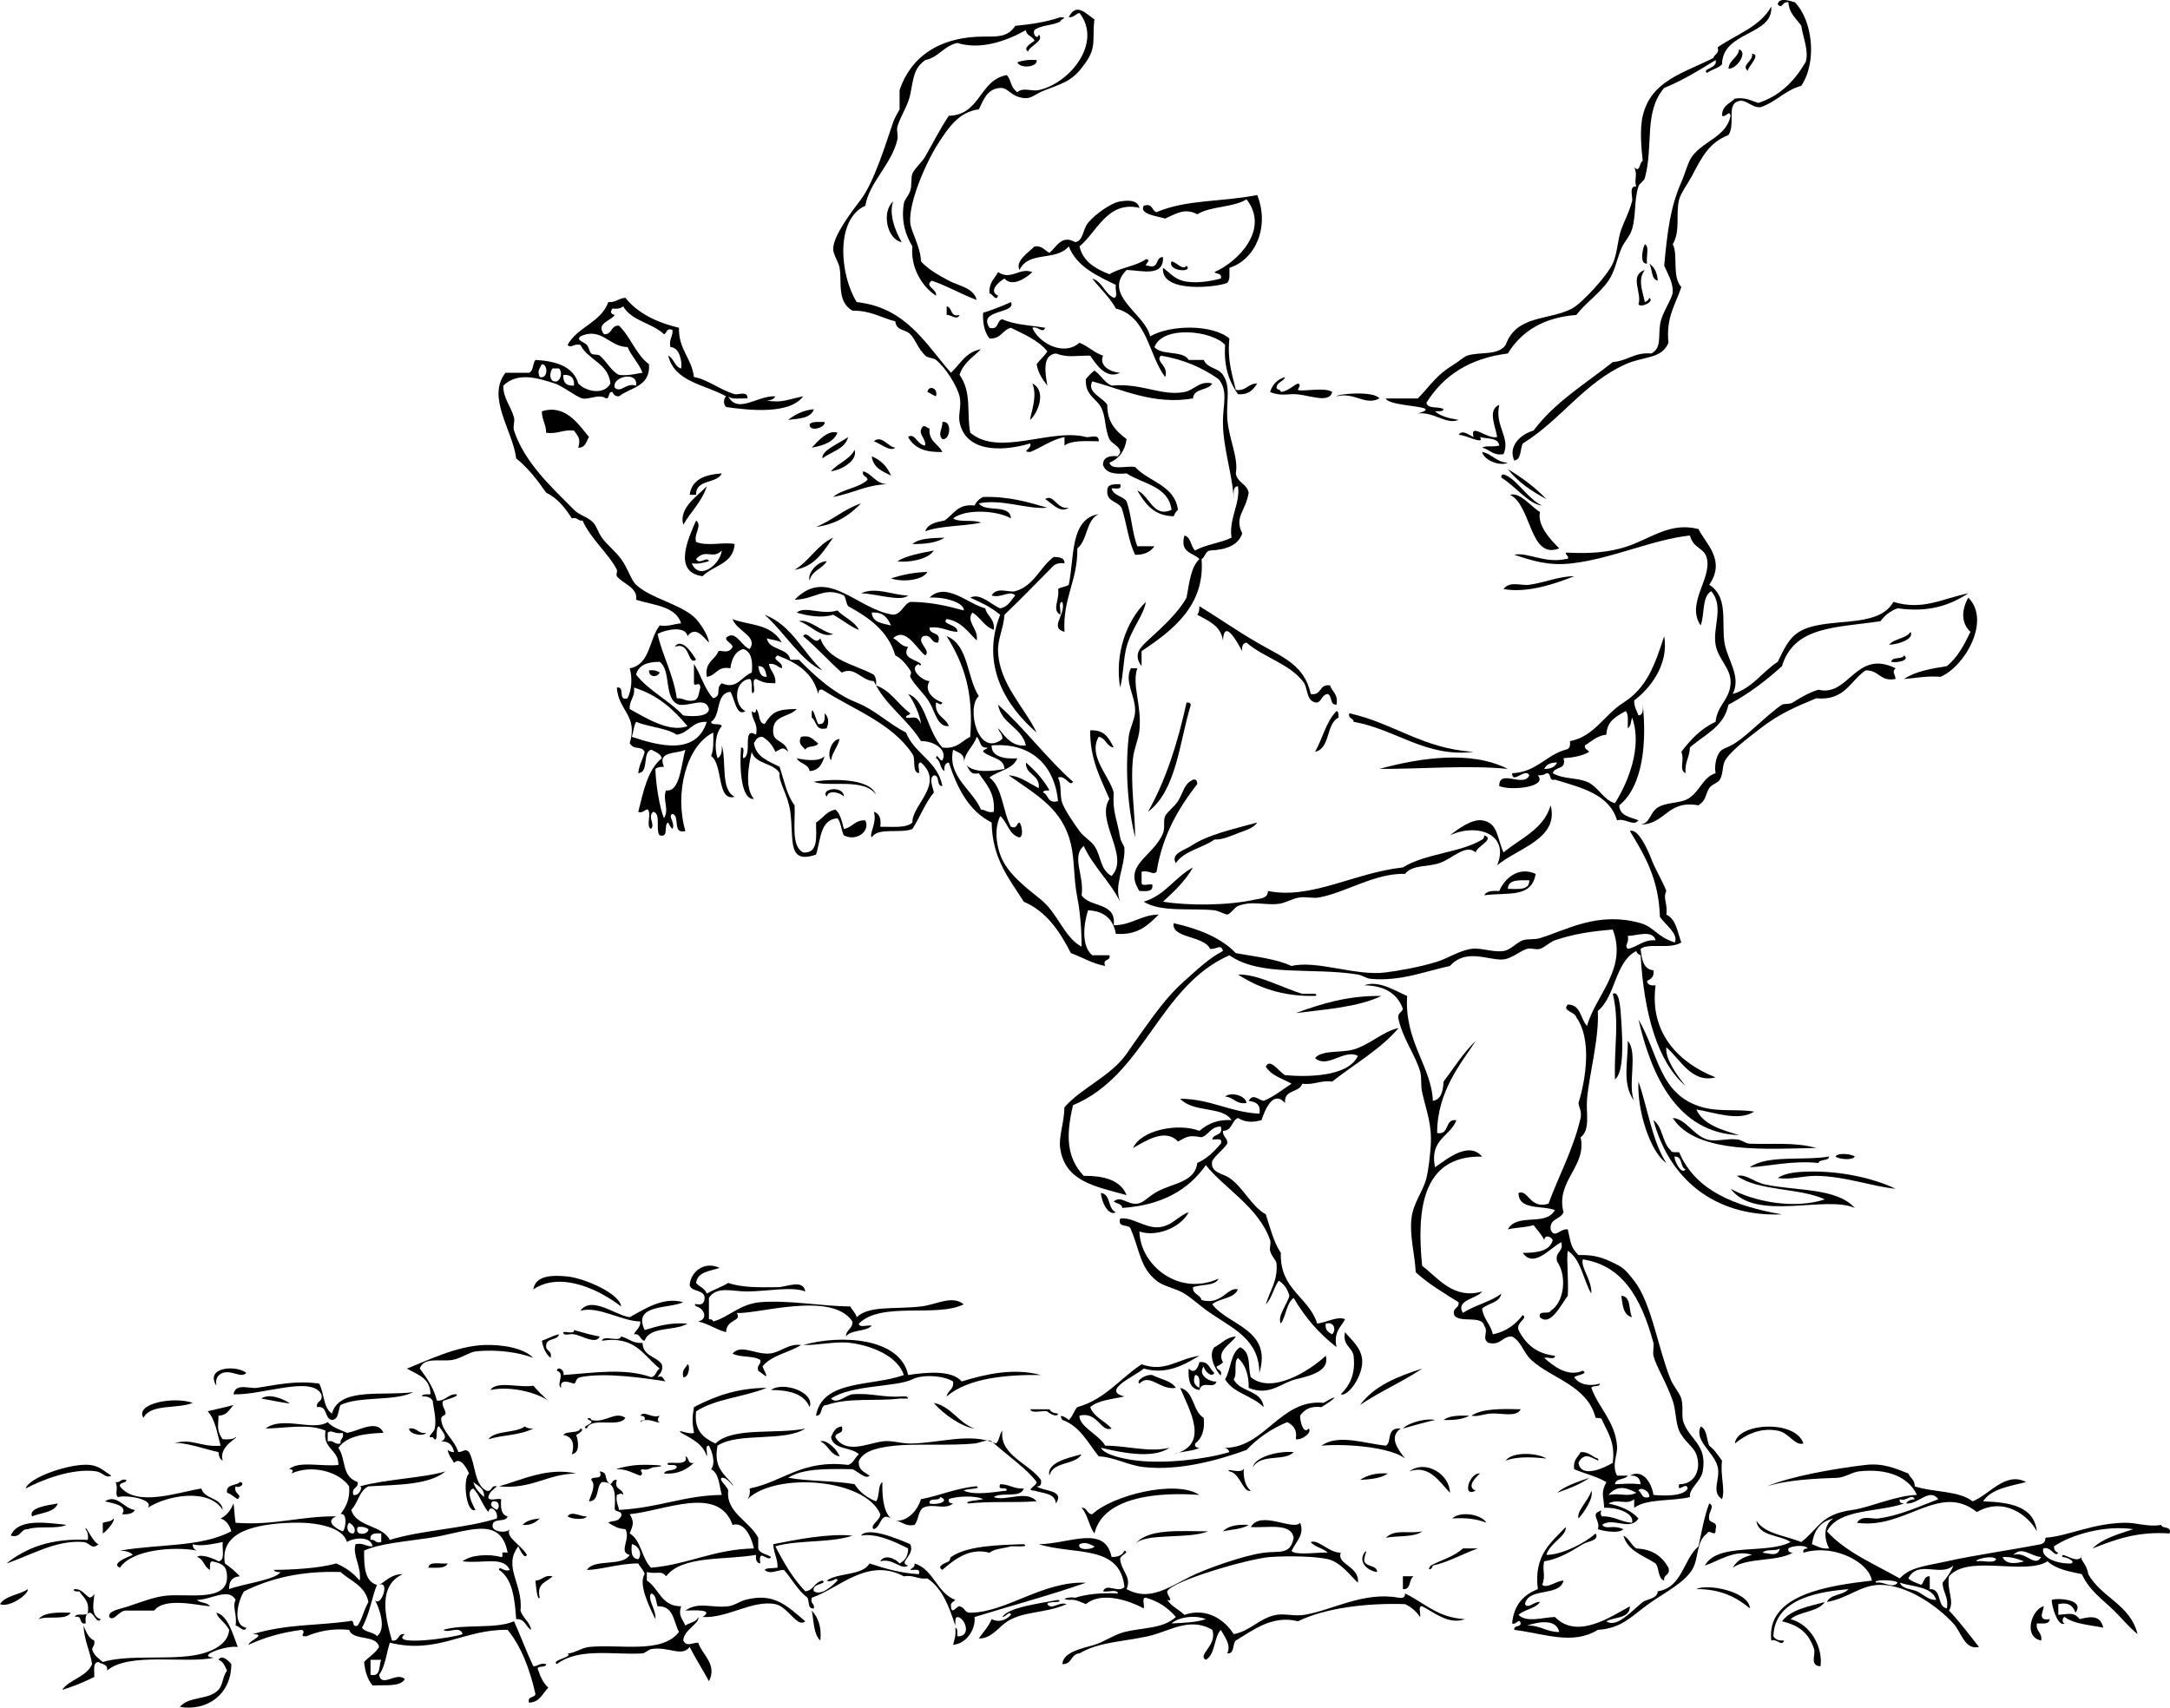 <?xml version="1.0" encoding="UTF-8" standalone="no"?>
<!-- Generator: Adobe Illustrator 13.0.2, SVG Export Plug-In . SVG Version: 6.00 Build 14948)  -->
<svg
    xmlns:rdf="http://www.w3.org/1999/02/22-rdf-syntax-ns#"
    xmlns="http://www.w3.org/2000/svg"
    xmlns:cc="http://web.resource.org/cc/"
    xmlns:xlink="http://www.w3.org/1999/xlink"
    xmlns:dc="http://purl.org/dc/elements/1.1/"
    xmlns:svg="http://www.w3.org/2000/svg"
    xmlns:inkscape="http://www.inkscape.org/namespaces/inkscape"
    xmlns:sodipodi="http://sodipodi.sourceforge.net/DTD/sodipodi-0.dtd"
    xmlns:ns1="http://sozi.baierouge.fr"
    id="Layer_1_xA0_Image_1_"
    style="enable-background:new 0 0 413.756 325.643"
    xml:space="preserve"
    viewBox="0 0 413.756 325.643"
    version="1.1"
    y="0px"
    x="0px"
  >
<g
    >
	<path
        style="clip-rule:evenodd;fill-rule:evenodd"
        d="m330.79 19.627c-1.283 1.249 0.025 4.158-1.225 6.126-3.639 1.434-4.941 3.969-6.942 7.759-0.782 1.481-2.118 3.25-2.45 4.492-0.725 2.71 0.311 5.943-1.226 8.576 1.086 2.027-0.229 6.106 1.634 8.168-1.077 3.279-2.965 5.747-2.45 10.618-1.309 3.14-4.7 2.53-8.168 4.084-7.976 3.575-12.354 10.646-19.603 15.11-0.564 1.069-0.213 3.054-1.633 3.267-1.266-2.865 1.373-5.086 3.675-5.717 4.003-5.39 9.874-8.911 15.11-13.068 2.803-0.193 4.087-1.903 7.351-1.634 1.892-1.043 1.345-2.874 1.634-5.309 0.303-2.553 2.43-5.04 2.45-6.534 0.025-1.804-0.958-3.33-1.634-4.901 0.598-6.446 1.161-11.176 3.268-15.927 0.713-1.607 1.269-3.852 2.042-4.901 2.235-3.031 6.537-3.723 7.351-7.759-0.269-1.223-0.873 0.39-1.634 0-0.022-1.929 1.491-2.321 2.45-3.267 2.098-0.328 3.102 0.438 4.492 0.816 4.204-1.378 6.908-4.255 8.984-7.759 0.705-2.022-0.479-4.707-0.816-6.942-0.921-1.394-2.32-2.308-2.45-4.492-1.282-0.202-1.079 1.408-2.042 0.408 0.224-1.434 2.368-0.655 3.268-0.408 3.412 3.497 4.266 11.396 1.225 15.927-3.102 0.846-4.801 3.094-7.759 4.084-1.97 0.178-3.04-2.157-4.89-0.817z"
    />
	<path
        style="clip-rule:evenodd;fill-rule:evenodd"
        d="m208.68 3.701c-0.479 3.65 0.481 5.131-1.634 8.167-2.271 3.259-3.532 3.743-7.759 5.309-2.35 0.871-2.759 2.138-5.309 1.225-1.381-0.494-1.99-1.709-3.267-1.633-2.656 0.158-3.274 2.613-4.084 4.083-3.745 0.476-5.738 3.396-7.759 6.534-2.242 3.48-5.642 11.15-5.309 15.11 0.142 1.688 1.986 4.59 2.042 7.351 1.382 1.514 3.345 2.637 5.309 3.676 1.859 0.983 4.757 1.361 5.309 3.675-2.987-1.097-5.517-2.651-8.576-3.675-1.467 1.102 1.105 1.585 0.817 2.858-2.812-1.827-4.896-5.594-4.492-9.393-1.121-1.871-2.216-4.487-1.634-8.168 0.131-0.83 0.833-1.313 1.225-2.45 0.338-0.981 0.103-2.548 0.409-3.267 0.423-0.996 1.796-2.127 2.45-3.267 1.612-2.81 2.902-5.399 4.492-7.759 6.094-0.167 5.75-6.774 11.026-7.759 0.903 0.79 0.606 2.235 2.042 3.267 1.149-1.012 2.653-0.096 4.084-0.409 6.005-1.313 12.183-9.105 7.759-14.702-0.778 0.175-1.026 0.88-2.042 0.817 1.41-2.918 3.28-0.682 4.9 0.41z"
    />
	<path
        style="clip-rule:evenodd;fill-rule:evenodd"
        d="m331.61 9.418c1.673 0.517-0.417 3.79-2.042 3.675 0.16-1.743 1.8-2.004 2.04-3.675z"
    />
	<path
        style="clip-rule:evenodd;fill-rule:evenodd"
        d="m334.06 10.235c1.79 0.209-0.698 2.334-0.816 3.267-1.34-1.106 1.12-1.849 0.82-3.267z"
    />
	<path
        style="clip-rule:evenodd;fill-rule:evenodd"
        d="m197.66 11.46c0.227 1.424-3.268 1.652-3.676 0.408 1.02-0.343 2.19-0.534 3.68-0.408z"
    />
	<path
        style="clip-rule:evenodd;fill-rule:evenodd"
        d="m239.72 37.188c2.454 6.249-0.492 12.38-5.31 13.885-0.004 1.085 0.154 2.333-0.408 2.859-1.804 0.848-12.739 2.073-12.251-2.859 1.066 0.725 2.009 1.977 3.675 2.451 2.307 0.656 5.322 0.121 7.352-0.409 0.281-1.098-0.845-0.789-1.226-1.225 4.442-1.928 10.631-8.121 6.126-13.885-2.491 1.592-6.889 1.279-9.393 2.858-2.371-1.265-3.966-0.14-6.126 0.817-1.55-0.493-4.99-0.811-4.084-2.45 1.779-0.555 1.478 0.973 2.45 1.225 5.78-2.454 12.2-1.89 19.2-3.267z"
    />
	<path
        style="clip-rule:evenodd;fill-rule:evenodd"
        d="m170.3 38.413c-0.832 2.274 0.277 5.472 1.634 7.759-2.82-0.51-3.89-5.779-1.63-7.759z"
    />
	<path
        style="clip-rule:evenodd;fill-rule:evenodd"
        d="m313.64 46.581c0.927 0.435 0.155 2.567 0.408 3.676-1.56 0.19-0.78-3.191-0.41-3.676z"
    />
	<path
        style="clip-rule:evenodd;fill-rule:evenodd"
        d="m223.38 49.848c0.894 0.092 2.199 1.842 2.859 0.817 1.35 1.394-3.7 1.095-2.86-0.817z"
    />
	<path
        style="clip-rule:evenodd;fill-rule:evenodd"
        d="m314.45 50.256c0.993 0.641 1.53 1.737 1.634 3.267-1.33-0.298-0.98-2.283-1.63-3.267z"
    />
	<path
        style="clip-rule:evenodd;fill-rule:evenodd"
        d="m196.84 51.89c-1.138 1.094-3.821 2.942-5.309 1.225-0.929 0.491-3.2 2.389-1.225 3.267-0.401 1.252-1.089-0.469-1.633-0.408-0.166-2.071 0.969-2.843 1.633-4.084 2.54 1.672 4.06-0.976 6.54 0z"
    />
	<path
        style="clip-rule:evenodd;fill-rule:evenodd"
        d="m180.5 58.424c1.16 0.201 0.588 2.135 2.451 1.634-0.413 1.149-1.735-0.113-2.451 0v-1.634z"
    />
	<path
        style="clip-rule:evenodd;fill-rule:evenodd"
        d="m178.46 75.576c-0.604-0.212-1.029-0.604-1.634-0.816 0.2-1.382 2.13-0.793 1.63 0.816z"
    />
	<path
        style="clip-rule:evenodd;fill-rule:evenodd"
        d="m263 75.984c-2.689 1.454-4.71-1.271-8.168-0.409 0.19-0.49 7.26-1.077 8.17 0.409z"
    />
	<path
        style="clip-rule:evenodd;fill-rule:evenodd"
        d="m112.3 83.335c-0.521 0.841-0.651 2.071-2.042 2.042 0.499-1.73 0.026-2.076-0.817-3.267-2.144-0.238-3.092 0.72-5.309 0.409-0.001-1.633-0.816-2.451-0.817-4.084 4.49-1.438 7 2.503 8.99 4.9z"
    />
	<path
        style="clip-rule:evenodd;fill-rule:evenodd"
        d="m155.18 78.026c-0.555 1.759-2.83 1.799-4.901 2.042 1.3-1.018 2.82-1.818 4.9-2.042z"
    />
	<path
        style="clip-rule:evenodd;fill-rule:evenodd"
        d="m157.23 80.477c0.219 1.069-2.993 2.023-2.859 0.408 0.53-0.563 1.77-0.405 2.86-0.408z"
    />
	<path
        style="clip-rule:evenodd;fill-rule:evenodd"
        d="m179.69 80.477c1.903-0.364 1.546 3.512 0 3.267-0.97-0.959 0.06-2.007 0-3.267z"
    />
	<path
        style="clip-rule:evenodd;fill-rule:evenodd"
        d="m176.01 81.293c0.66-0.115 0.703 0.386 1.226 0.409-0.214 2.528 1.716 2.912 2.45 4.492-2.846 0.062-5.231-0.472-6.534-2.859 1.244-0.946 1.761 1.564 3.267 1.634 0.15-1.53-1.69-2.283-0.42-3.676z"
    />
	<path
        style="clip-rule:evenodd;fill-rule:evenodd"
        d="m159.68 82.519c-0.76 1.827-2.738 2.435-4.901 2.858 1.15-1.265 3.15-3.509 4.9-2.858z"
    />
	<path
        style="clip-rule:evenodd;fill-rule:evenodd"
        d="m161.72 83.335c-0.626 2.369-3.235 2.755-4.901 4.084-0.22-1.586 3.34-2.916 4.9-4.084z"
    />
	<path
        style="clip-rule:evenodd;fill-rule:evenodd"
        d="m166.62 84.152c1.447-1.287 2.724 1.07 4.084 1.225-1.01 0.858-2.92-0.868-4.08-1.225z"
    />
	<path
        style="clip-rule:evenodd;fill-rule:evenodd"
        d="m162.94 85.785c0.657 1.893-2.203 3.78-4.492 4.084 1.31-1.555 3.54-2.18 4.49-4.084z"
    />
	<path
        style="clip-rule:evenodd;fill-rule:evenodd"
        d="m282.6 86.194c1.954 0.36 2.667 1.961 4.9 2.042-1.42 0.726-4.5-0.394-4.9-2.042z"
    />
	<path
        style="clip-rule:evenodd;fill-rule:evenodd"
        d="m166.21 87.011c1.732 0.718 2.958 1.943 3.675 3.675-1.65-0.794-3.4-1.492-3.67-3.675z"
    />
	<path
        style="clip-rule:evenodd;fill-rule:evenodd"
        d="m287.5 89.461c2.733 1.623 5.219 3.494 7.351 5.717-2.84-1.518-5.44-3.267-7.35-5.717z"
    />
	<path
        style="clip-rule:evenodd;fill-rule:evenodd"
        d="m132.72 94.361h-1.225c0.416-2.987 2.952-3.854 6.125-4.084-0.94 2.054-4.97 1.017-4.9 4.084z"
    />
	<path
        style="clip-rule:evenodd;fill-rule:evenodd"
        d="m213.58 92.319c0.412 1.229-0.91 0.724-1.634 0.817 0.352 1.419 2.121 1.418 2.859 2.45 0.93 2.609 1.057 6.022 2.042 8.576h3.267c-0.729 1.042-1.869 1.67-3.676 1.633-1.224-2.452-1.589-5.761-2.45-8.576-0.44-1.738-3.066-1.29-2.858-3.676-0.03-1.257 1.24-1.21 2.45-1.219z"
    />
	<path
        style="clip-rule:evenodd;fill-rule:evenodd"
        d="m134.77 92.728c-0.956 2.992-3.061 4.834-4.492 7.351-0.9-3.216 2.69-5.472 4.49-7.352z"
    />
	<path
        style="clip-rule:evenodd;fill-rule:evenodd"
        d="m287.91 94.361c1.955-0.584 3.979 2.275 5.718 3.267-0.557 2.544 1.995 5.295 3.676 6.942-5.68 2.27-5.26-8.265-9.4-10.209z"
    />
	<path
        style="clip-rule:evenodd;fill-rule:evenodd"
        d="m199.7 96.812c-3.61 0.415-8.735-1.745-13.068-0.816 1.213 1.782 5.973 0.016 6.125 2.858-2.555-1.497-8.554-1.902-11.026 0 1.193 0.849 3.932 0.152 5.309 0.817-3.374 0.709-7.627 0.54-10.618 1.633 0.494-1.412 2.058-1.753 3.675-2.042 1.725-1.134 2.467-3.251 5.717-2.859 0.353-0.736 0.897-1.28 1.634-1.633 4.91-0.142 8.55 0.981 12.25 2.046z"
    />
	<path
        style="clip-rule:evenodd;fill-rule:evenodd"
        d="m199.29 95.178c1.565-1.138 2.249 2.093 4.492 1.633-1.64 1.213-3.36-0.983-4.49-1.633z"
    />
	<path
        style="clip-rule:evenodd;fill-rule:evenodd"
        d="m164.17 95.995c-2.143 2.213-4.712 4-8.576 4.492 3.11-1.248 5.31-3.409 8.58-4.495z"
    />
	<path
        style="clip-rule:evenodd;fill-rule:evenodd"
        d="m209.5 98.037c-2.458 1.082-2.092 4.986-4.083 6.534 0.09 6.216-2.817 9.435-2.451 15.927-3.01-0.831 0.387-3.311-0.408-5.718-0.902 0.051-0.173 1.732-0.408 2.451-1.663-1.019-0.053-2.846-0.409-4.901 0.537-0.416 1.505-0.4 2.042-0.816 1.1-5.29 0.21-12.583 5.72-13.473z"
    />
	<path
        style="clip-rule:evenodd;fill-rule:evenodd"
        d="m325.89 111.51c3.566 2.197 2.422 6.745 2.859 10.618 0.396 3.507 3.38 6.726 1.633 10.209 3.79-1.111 5.594-4.208 8.576-6.125 1.265-2.528 2.066-4.476 4.084-5.717 5.009-3.083 14.998-0.33 17.969-5.718 5.643 1.714 9.37-0.652 14.293-1.633-3.617 2.348-7.628 3.677-13.477 2.859-1.408 0.497-2.462 1.349-3.267 2.45-8.492 1.297-16.446 0.89-18.786 8.576-3.072 2.781-6.387 5.32-10.209 7.351-0.867 4.305-4.634 5.711-7.351 8.167-0.033 1.874-1.038 2.774-0.817 4.901-1.38-0.717-0.115-2.257-0.816-4.084 1.767-2.316 3.729-4.438 6.534-5.717 0.315-3.235 2.7-4.176 2.858-7.351 0.143-2.866-2.345-4.457-2.858-7.351-0.59-3.318 1.671-7.237-0.817-10.209-1.848 1.01-1.226 4.491-2.041 6.534-2.782-4.168 2.026-8.777 1.225-12.66-0.47-2.274-2.557-1.856-3.267-4.492-7.236 0.797-14.702 4.386-22.461 5.309-4.513 0.537-7.613-0.518-11.026-1.634 2.487-0.575 5.663 1.683 9.801 0.817 1.446-0.045-0.868-1.35 0.408-1.225 4.242 0.22 7.948-0.034 11.435-1.225 4.455-1.522 8.146-4.66 13.477-3.267 1.41 2.83 5.26 5.92 2.07 10.6z"
    />
	<path
        style="clip-rule:evenodd;fill-rule:evenodd"
        d="m158.86 102.53c-1.885 2.607-3.448 5.536-7.351 6.125 2.83-1.67 4.28-4.71 7.35-6.13z"
    />
	<path
        style="clip-rule:evenodd;fill-rule:evenodd"
        d="m180.1 102.53c-1.479 0.97-3.667 1.232-6.125 1.225 1.28-1.17 3.77-1.12 6.12-1.23z"
    />
	<path
        style="clip-rule:evenodd;fill-rule:evenodd"
        d="m178.05 104.98c-1.045 1.757-5.135 2.378-6.942 2.042 1.87-1.13 4.45-1.54 6.94-2.04z"
    />
	<path
        style="clip-rule:evenodd;fill-rule:evenodd"
        d="m202.96 107.43c-0.947-0.13-1.567 0.065-2.042 0.408-3.114 3.148-6.188 6.337-9.393 9.393-0.167 2.6-1.302 4.576-1.225 6.942 0.202 6.216 5.071 10.734 7.351 15.519-5.614-4.82-10.814-12.695-6.942-22.461-2.125-1.705-3.506-2.229-5.718-3.267 1.939-0.975 4.036 1.4 5.718 2.042 1.501-0.269 2.034-1.506 2.858-2.451-0.997-1.102-2.663 0.582-4.492 0 1.027-1.758 3.263-0.48 4.492-0.816 3.552-0.971 4.83-4.715 7.351-6.534 1.04 0.05 2.1 0.08 2.04 1.23z"
    />
	<path
        style="clip-rule:evenodd;fill-rule:evenodd"
        d="m176.83 109.06c-0.892 1.653-4.949 2-6.942 1.225 2.07-0.64 4.28-1.15 6.94-1.22z"
    />
	<path
        style="clip-rule:evenodd;fill-rule:evenodd"
        d="m300.16 109.88c-3.627 1.439-8.937 3.276-13.477 2.45 1.176-1.605 3.257-0.593 4.9-0.816 2.88-0.39 5.71-1.65 8.58-1.63z"
    />
	<path
        style="clip-rule:evenodd;fill-rule:evenodd"
        d="m164.17 113.15c2.836-1.331 6.143 0.385 8.984 0.408-1.37 1.27-6.24-0.39-8.98-0.41z"
    />
	<path
        style="clip-rule:evenodd;fill-rule:evenodd"
        d="m228.69 115.6c3.24 1.959 6.899 4.543 11.026 6.942 4.773 2.775 8.97 4.155 10.209 9.801 2.139 0.369 1.537-2.002 3.676-1.633 0.391 1.243 1.624 1.643 1.225 3.675-1.287 0.062-0.794-1.656-1.633-2.042-1.148 0.077-1.118 1.333-2.042 1.634-1.995-0.048-1.758-2.326-2.45-3.676-2.581-3.681-7.684-4.84-11.026-7.759-0.719 0.099-0.931 0.703-0.817 1.634-0.686-1.228-3.436-6.542-3.675-2.042-0.419-2.848-2.797-3.738-4.9-4.9 0.3-0.35 0.42-0.91 0.39-1.62z"
    />
	<path
        style="clip-rule:evenodd;fill-rule:evenodd"
        d="m364.28 120.5c0.764 1.325-2.227 2.39-4.084 2.45 0.97-1.2 3.22-1.13 4.08-2.45z"
    />
	<path
        style="clip-rule:evenodd;fill-rule:evenodd"
        d="m363.05 124.99c1.227 0.861-1.21 1.48-2.45 1.225 0.15-1.08 2.08-0.37 2.45-1.23z"
    />
	<path
        style="clip-rule:evenodd;fill-rule:evenodd"
        d="m215.62 127.44h1.226c-1.08 3.183 0.893 7.001 0.408 11.843-0.17 1.694-1.041 3.526-1.226 5.309-0.523 5.071 0.407 10.187 0.408 15.11-1.372-5.592-1.946-12.68-1.225-19.194 0.188-1.694 1.193-3.296 1.225-4.901 0.06-3-2.12-5.58-0.82-8.17z"
    />
	<path
        style="clip-rule:evenodd;fill-rule:evenodd"
        d="m123.74 127.85c0.947-0.13 1.568 0.066 2.042 0.408-0.4 0.92-2.04 1.01-2.04-0.41z"
    />
	<path
        style="clip-rule:evenodd;fill-rule:evenodd"
        d="m226.24 133.98c0.475-0.066 0.727 0.09 0.816 0.408-2.221 7.308-2.733 16.324-8.168 20.419 3.4-6 5.67-13.13 7.35-20.83z"
    />
	<path
        style="clip-rule:evenodd;fill-rule:evenodd"
        d="m254.83 135.61c0.479 0.066 0.345 0.745 0.409 1.225-2.475 1.201-1.497 5.854-4.492 6.534 1.42-2.52 2.11-5.79 4.08-7.76z"
    />
	<path
        style="clip-rule:evenodd;fill-rule:evenodd"
        d="m257.28 136.02c8.477 1.869 13.936 6.755 23.686 7.351-9.044 1.147-14.959-4.37-22.869-5.717-0.01-0.81-1.12-0.52-0.82-1.63z"
    />
	<path
        style="clip-rule:evenodd;fill-rule:evenodd"
        d="m152.74 140.51c1.914-0.417 2.322 0.672 3.267 1.225-0.345 0.88-2.105 0.344-2.45 1.225-0.76-0.86-1.42-1.19-0.82-2.45z"
    />
	<path
        style="clip-rule:evenodd;fill-rule:evenodd"
        d="m160.08 140.92c-0.348 1.558-1.357 2.455-1.633 4.084-0.83-1.12 0.07-4 1.63-4.08z"
    />
	<path
        style="clip-rule:evenodd;fill-rule:evenodd"
        d="m287.5 146.63c-7.407-0.758-16.563 0.02-24.503 0 7.69-2.09 17.39-3.61 24.5 0z"
    />
	<path
        style="clip-rule:evenodd;fill-rule:evenodd"
        d="m227.47 148.68c0.695-0.15 0.771 0.318 0.817 0.817-3.559 4.609-6.627 9.708-7.76 16.743-0.684 0.722-1.368-0.362-2.858 0v2.042c-0.069 0.886 1.448 0.186 2.042 0.408 0.237 1.463-1.209 1.242-2.45 1.226-3.256-5.007 2.631-6.517 4.492-11.026 0.427-1.035 0.008-2.434 0.408-3.267 0.375-0.781 1.82-1.843 2.45-2.859 1.16-1.87 1.07-3.22 2.86-4.08z"
    />
	<path
        style="clip-rule:evenodd;fill-rule:evenodd"
        d="m160.9 151.94c-0.458-0.74-2.989-1.491-3.267 0-1.35-1.61 3.31-2.22 3.27 0z"
    />
	<path
        style="clip-rule:evenodd;fill-rule:evenodd"
        d="m239.72 156.84c-0.717 1.126-2.394 1.548-3.676 2.042-1.323 0.509-2.822 1.237-4.492 1.225-2.308 1.64-5.78 2.115-7.351 4.493-1.095-1.817 1.755-2.525 2.858-3.268 3.25-2.17 7.86-3.17 12.66-4.48z"
    />
	<path
        style="clip-rule:evenodd;fill-rule:evenodd"
        d="m283.01 159.29c2.122 0.743-1.502 2.125-1.634 3.267-1.882-1.719-4.426 1.203-6.942 2.042-2.31 0.77-5.126 0.279-6.534 2.041-5.689-0.17-11.354 3.566-16.335 4.492-1.24 0.23-2.421-0.146-3.676 0-1.437 0.169-2.723 1.064-4.083 1.226-2.75 0.326-5.039-0.654-7.76 0.408-0.596 0.233-1.429 1.54-2.042 1.634-0.242 0.037-1.84-0.756-2.45-0.816-4.49-0.452-10.191 0.426-13.477-1.634 4.095-1.215 5.935-4.684 9.393-6.534-1.48 2.604-3.597 4.57-5.717 6.534 4.682 0.77 12.31 0.771 17.561-0.408 0.91-0.205 2.438-0.162 2.45-1.634 8.265 1.674 16.506-3.502 25.728-4.492 4.166-2.646 10.959-2.792 15.11-5.309 0.29-0.18 0.39-0.37 0.4-0.82z"
    />
	<path
        style="clip-rule:evenodd;fill-rule:evenodd"
        d="m292.81 166.64c-0.808 4.719-5.283 3.467-9.801 4.084 0.394-0.831 1.568-0.882 2.858-0.816 0.94-2.24 3.53-4.81 6.94-3.26zm-5.31 2.86c1.915 0.009 4.17 0.357 4.084-1.634-1.91-0.01-4.02-0.21-4.08 1.63z"
    />
	<path
        style="clip-rule:evenodd;fill-rule:evenodd"
        d="m236.04 185.84c3.778-0.1 8.392 2.496 12.252 3.676h2.041c0.73-0.115 0.838 0.386 0.409 0.408-6.37 0.11-10.88-1.64-14.7-4.09z"
    />
	<path
        style="clip-rule:evenodd;fill-rule:evenodd"
        d="m307.51 189.52c1.232-0.716 1.464 2.489 1.634 5.309 0.237 3.937 0.521 9.641-1.226 11.026-0.16-6.82 0.89-10.82-0.4-16.34z"
    />
	<path
        style="clip-rule:evenodd;fill-rule:evenodd"
        d="m263.41 189.92c-4.417 2.117-10.516 2.552-16.335 3.267 4.8-1.73 9.72-3.34 16.33-3.27z"
    />
	<path
        style="clip-rule:evenodd;fill-rule:evenodd"
        d="m312.41 194.42c3.808 6.355 3.887 14.449 12.252 16.743 3.287 0.902 6.757 0.282 9.801 0.817-3.007 1.968-7.876 0.056-11.026-0.408 1.389 2.967 4.843 3.869 8.168 4.9-11.67-0.44-16.68-11.09-19.19-22.05z"
    />
	<path
        style="clip-rule:evenodd;fill-rule:evenodd"
        d="m310.37 198.5c2.02 2.2-0.114 8.554 1.226 11.435-2.38-3.23-1.16-7.33-1.23-11.44z"
    />
	<path
        style="clip-rule:evenodd;fill-rule:evenodd"
        d="m233.59 209.12c1.156-0.996 3.958-0.164 4.084 1.226-2.06 0.29-2.41-1.13-4.08-1.23z"
    />
	<path
        style="clip-rule:evenodd;fill-rule:evenodd"
        d="m349.98 220.55c0.455-0.82 3.159-0.469 3.676 0-0.46 0.82-3.16 0.47-3.68 0z"
    />
	<path
        style="clip-rule:evenodd;fill-rule:evenodd"
        d="m348.76 220.55c-0.133 0.956-1.781 0.396-2.041 1.225-4.927-0.532-10.124 0.716-13.068 0.816 3.31-2.41 10.24-1.2 15.11-2.05z"
    />
	<path
        style="clip-rule:evenodd;fill-rule:evenodd"
        d="m361.42 226.68c-4.361-0.387-9.534-2.372-15.11-2.45-2.438-0.034-4.861 0.798-7.351 0.408 1.554-1.072 4.133-1.188 6.126-1.225 5.49-0.11 11.68 1.08 16.33 3.26z"
    />
	<path
        style="clip-rule:evenodd;fill-rule:evenodd"
        d="m209.91 227.49c1.951 0.227 1.263 3.093 2.859 3.675-1.36 0.81-2.75-1.86-2.86-3.67z"
    />
	<path
        style="clip-rule:evenodd;fill-rule:evenodd"
        d="m118.43 249.14c-3.805-2.943-11.307-6.883-16.744-3.267 0.462-2.89 4.155-2.685 6.534-2.45 3.16 0.31 9.98 3.25 10.21 5.72z"
    />
	<path
        style="clip-rule:evenodd;fill-rule:evenodd"
        d="m309.14 247.1c1.928 0.114 1.348 2.736 2.042 4.084-1.66-0.37-1.8-2.28-2.04-4.08z"
    />
	<path
        style="clip-rule:evenodd;fill-rule:evenodd"
        d="m130.27 248.32c-2.684 1.309-9.706 0.309-7.351 5.309 2.414-0.717 4.79-1.472 8.167-1.225-2.333 1.479-7.199 0.424-8.167 3.267-0.963-0.126-0.76-1.418-2.042-1.225 0.363-0.862 1.243-1.207 1.225-2.45-3.568-0.035-8.015-3.019-11.435-2.042 2.125-2.928 6.639 0.861 9.393 1.225 2.76-1.45 6.25-3.96 10.22-2.86z"
    />
	<path
        style="clip-rule:evenodd;fill-rule:evenodd"
        d="m114.35 254.86c-0.689 1.642-3.473-0.229-4.9-0.408-0.593-0.224-2.111 0.477-2.042-0.408 0.593-0.224 2.111 0.477 2.042-0.409 1.59 0.45 3.15 0.93 4.9 1.23z"
    />
	<path
        style="clip-rule:evenodd;fill-rule:evenodd"
        d="m173.15 262.21c3.469-0.53 8.364-0.989 10.209 1.226 4.617-1.402 9.837-2.624 15.11-1.226-6.595-0.089-13.864 0.572-17.969 4.084 0.185-1.177 1.445-1.277 1.226-2.858-1.857-1.155-5.83-1.373-7.759-0.408-3.001 1.5-11.618 1.024-15.519 3.675 1.208 1.181 2.837-0.682 4.083-0.816 3.567-0.3 5.869 0.666 9.393 0.408 0.58-0.035 1.156-0.067 1.225 0.408h-1.634c-4.526 0.562-9.574-0.255-13.885 1.226-1.388-0.027-0.625 2.098-2.042 2.042 1.185-6.982 10.784-5.552 16.744-7.76-1.084-3.431-5.811-5.575-10.209-6.126-2.827-0.354-5.94 0.456-8.984 0.409 7.09-2.05 18.5-1.44 20.02 5.72z"
    />
	<path
        style="clip-rule:evenodd;fill-rule:evenodd"
        d="m236.45 256.9c2.229 1.083 1.417 3.771 2.042 5.717 4.046 3.365 11.305-1.276 14.294-4.083 0.778 2.811-2.615 3.761-5.718 4.492-2.729 0.643-5.036 3.295-8.984 1.633 0.049-2.636-0.702-4.47-2.042-5.717-0.894 0.739-0.069 3.197-0.816 4.084 1.162 2.513 5.369 1.98 5.717 5.309-2.07-2.149-5.797-2.643-7.351-5.309 1.12-1.88 1.02-4.97 2.86-6.12z"
    />
	<path
        style="clip-rule:evenodd;fill-rule:evenodd"
        d="m228.69 259.76c1.872-0.238 1.903 1.363 2.858 2.042-0.571 1.064-1.939-0.472-2.042-1.226-1.281 1.779 1.454 3.065 2.45 2.859-0.462 1.635-2.73-0.358-3.267 1.634-1.817-0.226-2.171-1.914-2.042-4.084 1.15 1.16 1.83-0.24 2.04-1.22zm0 4.9c-0.007-1.083 0.227-2.404-0.817-2.45-0.43 1.11-0.25 1.91 0.82 2.45z"
    />
	<path
        style="clip-rule:evenodd;fill-rule:evenodd"
        d="m131.09 260.16c0.573 0.081 0.26 2.672-0.816 2.45-0.32-1.41 0.46-1.72 0.82-2.45z"
    />
	<path
        style="clip-rule:evenodd;fill-rule:evenodd"
        d="m46.964 261.8c-0.997 1.102-2.663-0.581-4.492 0-0.879 0.347-1.444 1.006-1.225 2.45-2.221-3.59 3.784-3.99 5.717-2.45z"
    />
	<path
        style="clip-rule:evenodd;fill-rule:evenodd"
        d="m271.17 260.98c-3.729 2.532-8.124 4.399-11.844 6.942 2.64-3.61 7.09-5.43 11.84-6.94z"
    />
	<path
        style="clip-rule:evenodd;fill-rule:evenodd"
        d="m154.37 268.33c-1.037-2.502-3.819-3.259-7.351-3.267 2.24-1.7 8.44 0.41 7.35 3.27z"
    />
	<path
        style="clip-rule:evenodd;fill-rule:evenodd"
        d="m36.754 267.52c-2.875 1.208-8.058 0.109-9.393 2.858-1.726-2.7 5.7-4.15 9.393-2.86z"
    />
	<path
        style="clip-rule:evenodd;fill-rule:evenodd"
        d="m289.95 268.74c-0.777 1.6-3.694 0.674-5.717 0.817-1.392 0.098-2.54 0.668-3.676 0.408 2.14-1.41 5.79-1.3 9.4-1.23z"
    />
	<path
        style="clip-rule:evenodd;fill-rule:evenodd"
        d="m280.15 269.97c-1.205 0.7-2.945 0.865-4.9 0.816 1.06-0.85 2.95-0.87 4.9-0.82z"
    />
	<path
        style="clip-rule:evenodd;fill-rule:evenodd"
        d="m324.26 272.01c1.237 0.531 1.109 2.43 1.633 3.675 1.025 0.745 1.686 1.854 2.45 2.859-0.379 2.839 0.659 5.478 0 7.351-2.149-1.404-0.288-3.881-0.816-6.126-0.67-2.86-4.54-4.95-3.26-7.75z"
    />
	<path
        style="clip-rule:evenodd;fill-rule:evenodd"
        d="m78.001 272.42c1.625-0.265 1.642 1.081 3.267 0.816-0.538 0.77-3.268 0.29-3.267-0.82z"
    />
	<path
        style="clip-rule:evenodd;fill-rule:evenodd"
        d="m156.41 274.87c1.03-0.469 3.188 1.428 3.675 2.858-1.85-0.32-2.14-2.21-3.67-2.86z"
    />
	<path
        style="clip-rule:evenodd;fill-rule:evenodd"
        d="m294.85 278.13c-1.769-0.156-5.188-0.567-7.759 0.409 1.21-1.76 6-1.52 7.76-0.41z"
    />
	<path
        style="clip-rule:evenodd;fill-rule:evenodd"
        d="m130.68 277.72c0.787 0.166 0.322 1.583 1.633 1.226-1.339 1.247-2.939 2.233-5.717 2.042 0.345-0.881 2.105-0.345 2.45-1.226-0.126-0.554-1.022-0.339-1.633-0.408-1.07-1.1 4.14 0.63 3.27-1.63z"
    />
	<path
        style="clip-rule:evenodd;fill-rule:evenodd"
        d="m276.47 284.67c-1.885-1.922-3.891-5.457-7.759-4.084 3.19-2.34 7.71 0.61 7.76 4.08z"
    />
	<path
        style="clip-rule:evenodd;fill-rule:evenodd"
        d="m109.85 280.99c-5.624 0.093-8.378 3.056-14.702 2.45 4.311-1.21 9.282-3.7 14.702-2.45z"
    />
	<path
        style="clip-rule:evenodd;fill-rule:evenodd"
        d="m264.63 280.99c-1.27 0.908-3.252 1.104-5.31 1.225 1.31-0.87 2.97-1.39 5.31-1.23z"
    />
	<path
        style="clip-rule:evenodd;fill-rule:evenodd"
        d="m45.739 282.62c1.13 0.176 0.021 1.285-0.817 0.817-0.453 1.58 1.444 1.452 0.408 2.45-0.722-0.367-1.192-0.986-2.042-1.226-0.243-1.73 1.724-1.26 2.451-2.04z"
    />
	<path
        style="clip-rule:evenodd;fill-rule:evenodd"
        d="m20.011 286.3c2.339-1.51 3.678 1.484 5.717 1.634-0.376 0.713-1.277 0.901-2.45 0.816 1.184-1.69-1.837-2.08-3.267-2.45z"
    />
	<path
        style="clip-rule:evenodd;fill-rule:evenodd"
        d="m11.026 286.71c-0.691 1.759-3.177 1.724-4.901 2.45-0.789-1.62 3.015-2.15 4.901-2.45z"
    />
	<path
        style="clip-rule:evenodd;fill-rule:evenodd"
        d="m108.22 289.16c0.807-1.172 2.549 0.142 3.675 0-0.46 0.82-3.16 0.47-3.68 0z"
    />
	<path
        style="clip-rule:evenodd;fill-rule:evenodd"
        d="m283.42 290.38c-1.747-0.703-3.899-1.001-6.534-0.817 1.57-1.47 5.61-0.79 6.53 0.82z"
    />
	<path
        style="clip-rule:evenodd;fill-rule:evenodd"
        d="m102.91 289.57c-0.771 0.727-1.649 1.347-3.267 1.226 0.697-0.81 1.897-1.1 3.267-1.23z"
    />
	<path
        style="clip-rule:evenodd;fill-rule:evenodd"
        d="m12.66 290.79c-1.851 0.871-5.326 0.119-7.351 0.816-1.53-0.032-1.234 1.761-3.267 1.226 1.429-3.33 6.683-2.46 10.618-2.05z"
    />
	<path
        style="clip-rule:evenodd;fill-rule:evenodd"
        d="m238.09 290.79c-1.221 0.821-3.23 0.854-4.9 1.226 0.98-1.06 2.74-1.34 4.9-1.23z"
    />
	<path
        style="clip-rule:evenodd;fill-rule:evenodd"
        d="m271.17 292.02c-1.517 1.206-4.671 0.774-6.942 1.225 1.83-1.76 4.33-0.68 6.94-1.22z"
    />
	<path
        style="clip-rule:evenodd;fill-rule:evenodd"
        d="m85.352 298.14c-0.452 1.046-2.193 0.802-3.675 0.817 0.142-1.35 2.353-0.64 3.675-0.82z"
    />
	<path
        style="clip-rule:evenodd;fill-rule:evenodd"
        d="m105.36 300.59c-1.047 1.131-3.126 1.23-2.45 4.084-0.455 0.691-0.735-2.232-0.817-3.267 1.34-0.01 1.57-1.15 3.27-0.81z"
    />
	<path
        style="clip-rule:evenodd;fill-rule:evenodd"
        d="m267.49 300.59h2.042c-0.965 0.533-0.402 2.593-2.042 2.45v-2.45z"
    />
	<path
        style="clip-rule:evenodd;fill-rule:evenodd"
        d="m153.55 309.17c-1.552 1.347-3.256-2.781-5.717-3.267-4.356-0.859-9.15 2.744-13.885 2.45 2.374-1.518-1.634-1.267-3.267-1.226 2.529-1.782 5.01-0.436 8.167-0.816 1.189-0.144 2.203-0.943 3.267-1.226 5.41-1.41 7.78 0.99 11.44 4.1z"
    />
	<path
        style="clip-rule:evenodd;fill-rule:evenodd"
        d="m392.46 305.9v2.042c2.272-0.176 2.919-0.547 4.084 0.816 2.251-0.57 3.925-0.713 4.492 1.634-2.592-0.539-5.585-0.677-7.351-2.042-0.521 0.092-0.535 1.219 0 1.225-1.363 0.84-2.624-3.76-2.45-4.492 1.044-0.391 6.404-0.114 4.492 2.45-0.42-1.22-1.21-2.06-3.26-1.64z"
    />
	<path
        style="clip-rule:evenodd;fill-rule:evenodd"
        d="m347.94 305.5c-1.323 1.942-4.786 1.747-6.534 3.267 3.715 0.947 6.191 5.198 5.718 8.984-2.148-0.089-0.897-2.292-1.226-3.267-1.039-3.095-2.85-4.529-6.126-5.31 1.7-2.25 5.07-2.83 8.17-3.67z"
    />
	<path
        style="clip-rule:evenodd;fill-rule:evenodd"
        d="m154.78 307.13c1.164 1.287 1.916 2.985 1.634 5.718-1.29-1.17-1.23-3.68-1.63-5.72z"
    />
	<path
        style="clip-rule:evenodd;fill-rule:evenodd"
        d="m13.477 307.54c-0.916 1.534-4.39 0.512-6.126 1.226 1.119-1.34 3.612-1.3 6.126-1.23z"
    />
	<path
        style="clip-rule:evenodd;fill-rule:evenodd"
        d="m41.655 316.52c0.696-1.188 2.049 0.362 2.45 0.816 0.005 5.725-4.577 9.032-9.801 8.168 1.738-2.13 5.491-1.243 7.351-3.268 0.896-0.976 0.708-2.37 1.634-3.676-0.413-0.81-0.706-1.74-1.634-2.04z"
    />
	<path
        style="clip-rule:evenodd;fill-rule:evenodd"
        d="m327.11 11.46c-3.108 1.929-6.229 3.845-9.802 5.309-3.942 4.611-1.987 10.95-3.675 17.152-0.183 0.67-1.008 0.969-1.226 1.634-0.856 2.617-0.431 5.524-1.225 8.167-0.412 1.372-1.488 2.344-2.042 3.675-0.894 2.147-1.215 4.331-2.45 6.126-1.725 2.505-4.426 4.261-6.126 6.534-6.316 0.49-10.476 3.137-13.068 7.351-7.385 0.918-12.326 4.281-15.519 9.393 0.224 1.274 2.368 0.626 3.268 1.226-0.127 0.554-1.022 0.338-1.634 0.408 1.075 0.967 2.739 1.344 4.492 1.633-2.352 0.981-4.672-1.583-7.76-1.225 5.372-1.562-5.383-1.13-6.125-2.858h6.125c2.644-2.746 3.443-4.409 6.943-6.534 0.8-0.486 1.909-1.458 2.45-1.634 2.401-0.78 5.902 0.057 7.351-2.042 2.093-5.8 8.21-4.603 12.66-6.943 1.828-0.961 6.666-6.178 7.759-8.576 0.911-1.997 0.892-4.497 1.634-6.534 0.622-1.708 1.365-2.919 2.042-5.309 0.228-0.805-0.726-3.002 0.816-2.858-0.499-1.237 0.341-2.188-0.408-3.676 1.127 1.166 0.932-0.799 1.634-1.225-0.249-2.088-0.619-6 0-8.576 1.612-6.709 7.661-8.077 13.477-11.026 0.174-0.779 1.167-0.739 0.816-2.042 3.534-2.456 8.087-3.893 10.21-7.759 0.409 5.585-9.277 4.607-9.394 11.026-0.722 0.775-2.026 0.968-2.858 1.633-1.06-0.833 2.12-0.855 1.64-2.45z"
    />
	<path
        style="clip-rule:evenodd;fill-rule:evenodd"
        d="m197.25 5.743c-0.467 0.838 0.642 1.947 0.817 0.817 1.095 1.254-1.679 2.114-2.042 3.267-1.104-0.611 0.708-1.704 1.225-2.042-0.301-0.924-1.556-0.894-1.633-2.042-3.827 2.137-8.691 3.812-13.068 2.45-2.596 0.535-3.53 2.732-6.125 3.267-2.149 1.555-2.189 3.117-2.859 6.534-0.407 2.08-1.857 4.114-2.45 6.125-0.219 0.743 0.171 1.693 0 2.451-1.074 4.75-5.353 8.133-6.125 12.66-5.8 2.596-4.835 13.311-1.634 18.377 9.424 1.058 13.065 7.898 17.969 13.477 1.757-1.646 2.823-3.983 5.717-4.492-1.48 1.514-3.387 2.603-4.083 4.901 2.408 3.339 1.309 7.51 2.042 11.026 5.468 4.644 15.411-0.932 22.053 0.816 0.729 0.192 2.539-0.745 2.45 0.817-2.471-0.021-5.142-0.241-6.534 0.817v-1.634c-2.568 0.562-4.314 1.947-6.534 2.859-1.913-0.05 0.444-0.594 0-1.634-6.153 1.815-12.418 1.332-13.477-4.083-0.291-1.485 0.428-3.099 0-4.901-0.466-1.962-2.657-5.49-4.492-6.942-0.546-0.432-1.542-0.334-2.042-0.817-1.426-1.375-1.878-3.098-2.859-4.083-1.022-1.027-2.622-0.582-2.858-2.45-2.711-0.692-4.714-2.093-8.168-2.042-3.018-1.723-1.983-5.46-2.45-8.168-0.195-1.132-1.269-2.559-1.225-3.675 0.102-2.617 3.534-7.025 5.309-9.393 2.454-3.272 4.614-10.257 6.125-14.702 0.273-0.804 0.762-1.576 1.225-2.451v-3.675c2.109-6.227 7.44-10.236 16.335-10.209 2.158 0.006 4.342 0.148 5.717-2.042 2.662-0.261 5.682-0.64 8.576-1.633 1.696 0.056 0.083 0.269 0 0.816-1.43 0.781-3.73 0.655-4.93 1.633z"
    />
	<path
        style="clip-rule:evenodd;fill-rule:evenodd"
        d="m212.36 56.791c0.902-0.051 0.174-1.732 0.409-2.451-3.65-1.795-7.436-3.455-8.985-7.351-2.511 2.92-7.629 0.767-9.393 4.492-0.881-1.711 1.778-3.385 2.858-4.492 1.542-0.181 1.917 0.805 2.859 1.225 1.303-1.046 2.281-3.546 4.9-2.042 1.554-0.222 1.413-2.404 2.451-3.675 1.342-1.645 4.497-3.883 6.125-4.084 0.74-0.091 3.253-0.598 3.676 1.225-6.086-1.428-8.126 4.649-11.435 7.351 0.709 2.966 3.082 4.269 5.717 5.309 2.007-1.261 5.026-1.508 6.942-2.859 1.446 0.045-0.867 1.35 0.408 1.225 2.241 0.743 1.293-1.702 2.859-1.633 0.174 3.864-4.073 2.536-6.942 2.45-4.733 4.762 3.568 8.356 4.492 12.66 3.797-2.217 11.828-2.349 15.109 0.409-0.429 4.104 0.525 6.826 1.226 9.801 2.031 0.261 2.298-1.241 4.084-1.225-0.755 1.152-1.604 2.208-3.676 2.042-1.626-2.322-2.74-5.155-2.45-9.393-2.393-2.705-11.847-3.833-13.477 0.408 1.316 1.679 5.431 0.559 6.534 2.45h2.858c0.765 1.694 2.72 1.437 3.676 2.859 1.529 2.274 0.621 4.923 0.816 8.167 0.237 3.942 2.187 7.58 1.634 10.618 0.264 1.779 2.124 1.96 2.45 3.676-0.583 3.629-2.795 4.528-1.226 7.759-0.786 2.344-3.145 3.117-6.125 3.267-0.959 0.13-0.914 1.264-1.634 1.633 0.725 8.974-5.723 13.723-11.435 17.561v2.858c-1.776-2.37-0.06-3.755 1.634-5.309 2.267-2.081 5.324-4.841 6.942-7.759 0.532-2.735 0.771-5.763 2.45-7.351-1.179-1.271-3.784-1.116-2.858-4.492 1.304 0.329 1.167 2.1 2.041 2.859 1.988-1.143 4.844-1.419 6.943-2.45-0.561-3.542 1.754-6.673 1.225-9.801-1.043 0.045-0.811 1.367-0.816 2.45-0.19-4.759-2.146-9.917-2.042-15.11 0.062-3.113 0.967-5.566-0.817-7.759-3.034-2.138-6.59-3.755-11.025-4.492-1.146 1.173 1.61 1.909 0.816 4.084-3.19-4.297-3.421-11.553-9.393-13.068-1.205-2.198-3.021-3.786-4.492-5.717 1.97 0.632 2.31 2.875 4.1 3.674z"
    />
	<path
        style="clip-rule:evenodd;fill-rule:evenodd"
        d="m314.45 56.791c1.184 0.682-1.66 2.003-2.042 1.225 0.739-2.208-1.866-5.494 1.226-6.534-1.426 1.762-0.451 4.03 0 6.125 0.36-0.181 0.73-0.358 0.81-0.816z"
    />
	<path
        style="clip-rule:evenodd;fill-rule:evenodd"
        d="m139.67 123.36c0.021-0.749-2.093-1.383-0.817-2.042 1.586-0.853 2.576 1.916 4.084 2.45 1.698-2.385-2.469-3.42-3.267-5.717 2.785 1.192 7.366 0.753 9.393 4.492-0.772-0.453-1.929-0.521-2.858-0.816 0.481 2.377 4.011 1.706 4.492 4.083h1.633c2.976 3.011 6.541 6.369 11.026 8.168 3.541 1.42 6.028 4.004 9.393 5.717 1.624 4.093 6.024 5.41 6.942 10.209-1.238 0.013-0.396-2.055-1.634-2.042-1.053 0.561-0.09 2.502 0 3.267-1.664 2.011-2.643 4.708-4.083 6.942-2.171 0.959-6.644-0.381-7.759 1.634-0.567-0.727 1.057-2.737 0.408-4.901 1.052 0.31 1.419 1.304 1.225 2.859 2.27-0.044 4.953 0.325 6.126-0.817-0.15-3.299 6.259-7.361 1.633-11.435-0.886-0.069-0.185 1.448-0.408 2.042-1.383-0.251-0.519-2.749-1.225-3.676-3.91-5.892-11.184-8.418-17.152-12.251-0.694-0.15-0.771 0.318-0.817 0.816-0.975-4.062-4.097-5.976-7.759-7.351-1.357 0.864 1.226 1.186 0.816 2.45-0.854-0.235-1.166-1.013-2.45-0.817 0.237 1.396 1.366 1.901 1.225 3.675-1.603-0.145-1.622 0.185-3.675-0.816-0.902 0.051-0.173 1.732-0.408 2.45-0.768 1.26-0.05-2.362-0.817-2.45-2.945 0.269-3.129 4.973-0.817 6.125-1.736 1.175-2.066-2.55-2.858-3.675-2.878 0.253-1.729 4.532-3.676 5.717 0.105 0.848 1.794 0.112 2.042 0.817-1.218 1.348-1.482 4.013-0.817 6.125 0.713-0.375 0.901-1.277 0.817-2.45 0.934 3.15-0.281 8.449 2.45 9.801-3.454 0.999-2.177-6.259-4.492-7.759 0.489-1.145 0.449-2.818 0.409-4.492-5.156 2.57-7.427 11.571-5.309 18.786-2.575 0.669-0.962-2.85-2.45-3.267-1.011 0.394 0.562 1.568 0 2.858-0.381-0.299-0.619-0.743-0.817-1.225-0.982 0.379 0.247 2.97-1.633 2.45-0.874-1.032 0.326-4.137-1.226-4.492-1.17 0.966 0.406 2.313-0.408 3.267-0.921-0.304-0.16-2.291-0.408-3.267-0.347-1.198-1.028 0.531-2.042 0 0.984-3.917 1.786-8.015 4.492-10.209-0.298-0.927-1.229-1.221-2.042-1.633-1.744 0.57-0.33 4.298-2.45 4.492 0.144-1.626 0.888-2.651 1.225-4.084-0.785-1.314-1.918-0.164-2.859-1.633 1.633-5.37-2.166-6.143-2.45-10.618 1.666-0.305 0.078 2.645 2.042 2.042 0.781-1.604 0.958-3.847 0.408-5.717 3.932-0.697 3.681-5.576 5.718-8.168 1.738 0.242 2.701-0.293 4.083-0.408-1.042-3.314-5.275-3.437-8.576-4.492 0.402-2.3-2.593-3.082-3.675-4.492-0.192-0.25 0.139-0.936 0-1.225-1.346-2.819-5.073-5.99-6.534-9.393-0.984 0.167-0.888-0.746-2.042-0.409-1.285-1.982-2.697-3.836-4.9-4.9-1.683-2.401-3.441-4.727-5.717-6.534-0.667-5.382-5.71-11.622-2.042-16.335h4.492c0.88-0.345 0.659-1.791 1.225-2.45 3.989 0.231 7.19 1.25 8.168 4.492 1.469 1.598 4.937 2.244 6.125 0-0.418-3.938-4.281-4.431-5.717-7.351-1.413-0.332-1.724 0.762-2.45 0 1.865-3.444 6.364-4.254 7.759-8.168 1.47 0.109 1.968-0.754 3.267-0.816 2.353 2.956 5.934 4.684 10.209 5.717-0.094 4.178 2.422 5.745 2.858 9.393 2.558 0.426 4.746 2.34 7.759 3.267 0.627 0.193 2.528-0.742 2.45 0.817-1.278-0.083-2.998 0.275-3.675-0.409 1.803 3.466 5.646-0.21 8.984 0-0.269 0.548-0.873 0.761-1.633 0.817 2.978 0.449 3.581-0.127 6.942-0.817-2.596 3.474-10.089 2.696-14.702 2.042-0.524-0.537-0.524-1.505 0-2.042-3.995-2.267-9.831-2.692-11.026-7.759 1.109 0.524 1.175 2.092 2.45 2.451 0.254-0.873-0.155-4.05-2.042-4.084-0.314-1.539 0.499-1.952 0.409-3.267-1.285-0.468-0.993 0.641-1.634 0.817-2.21-2.146-6.196-2.516-7.759-5.309-0.474 0.343-1.095 0.539-2.042 0.408-0.457 0.588-0.44 0.997 0.409 1.226-0.65 1.152-3.685 1.526-2.042 3.675 1.61 0.112 1.249-1.746 2.858-1.634 2.218 2.139 3.219 5.494 5.718 7.351 0.33 4.278-3.5 4.396-5.718 6.125-0.698 0.018-1.058-0.303-1.225-0.816-0.941-0.125-0.454 1.18-1.225 1.225-1.351-0.964-3.204 0.272-4.492 0-1.135-0.24-3.698-2.339-5.309-2.859-3.225-1.041-7.057-2.243-9.801 0.409-0.091 2.322 1.493 3.985 2.042 6.125 0.183 0.714-0.26 1.656 0 2.45 1.979 6.047 7.121 10.761 11.435 15.11 1.066 1.074 2.687 1.364 3.675 2.45 0.662 0.727 0.959 1.902 1.634 2.859 0.879 1.247 2.576 2.576 3.675 4.083 1.322 1.812 1.88 3.984 2.858 4.901 2.765 2.589 8.13 3.571 11.026 6.125 1.048 0.924 2.784 3.566 2.859 4.9-0.956-0.898-2.523-3.353-4.084-1.225-0.398-2.158-4.547-1.146-5.717-0.408 1.003 4.306 2.986 7.632 3.675 12.251 1.315-0.09 1.728 0.722 3.267 0.408 0.989-0.236 0.908-1.542 1.225-2.45-0.12-1.423-1.105 0.034-1.225-0.817v-3.675c1.36 2.043 1.992 4.815 3.676 6.534 1.785-0.554 0.31-1.844 1.633-2.859 2.886 1.283 3.711-1.283 5.717-2.042 0.222-2.263-0.074-4.01-1.633-4.492-1.568 0.474-2.204 1.88-2.45 3.676-2.519-0.477-2.676 1.408-4.492 1.633-0.416-2.593 1.231-3.125 2.042-4.492 0.19-1.2 1.86 0.57 2.87-1.2zm-13.07 22.87c-0.711-0.031-1.27 0.091-1.633 0.408 0.047 2.735 0.791 7.382 1.633 9.393 1.09-1.72-0.358-3.644 0.409-5.309 2.653 0.403 2.863-4.979 3.675-7.759-1.57 0.88-5.46 0.14-4.08 3.27zm-6.94-80.047c-3.449-0.011-4.997-3.91-8.984-2.042-0.917 0.761 0.732 1.067 1.225 1.634 0.35 0.402 0.516 1.333 0.817 1.633 0.347 0.346 1.253 0.093 1.633 0.408 1.31 1.085 2.19 2.974 3.675 3.676 1.834 0.2 3.06-0.207 4.492-0.409-0.72-1.857-2.09-3.083-2.85-4.9zm-16.75 5.717c1.595 0.449 1.637-2.433 0.408-2.45-0.52 1.062-0.9 1.232-0.41 2.45zm3.27 0.817c0.782-0.345 1.105-1.792 0.408-2.45h-1.225c-0.63 0.622-0.72 2.8 0.82 2.45zm3.27 0.817c0.093-1.455-0.587-2.135-2.042-2.042-0.1 1.455 0.58 2.135 2.04 2.042zm7.76 0.408c1.277 1.073 2.025-0.998 4.083-0.408 0.43-2.86-4.67-1.768-4.08 0.408zm3.67 57.178c0.251 1.885-0.917 2.35-0.817 4.084 3.002 1.649 7.595 4.591 11.026 3.267-2.67-3.19-5.72-5.99-10.21-7.35zm9.39 5.3c0.564 0.138 4.901 0.559 4.9-1.225-0.591-2.435-3.601-0.46-5.717-0.817-2.978-0.971-1.378-6.518-3.675-8.167-2.318-0.003-4.037 0.591-4.493 2.45 2.48 3.11 6.27 4.89 8.98 7.76zm15.93-7.35c-0.23-0.995-0.35-2.101-1.634-2.042 0.23 1 0.35 2.1 1.63 2.04zm-25.73 11.44c5.158 1.714 12.211 3.628 14.293-2.859-2.855-0.133-3.336 2.109-5.718 2.45-2.085-1.317-5.356-1.45-7.759-2.45-0.44 0.77-0.51 1.93-0.81 2.86z"
    />
	<path
        style="clip-rule:evenodd;fill-rule:evenodd"
        d="m196.84 62.508c1.185 2.855 5.9 5.53 8.984 2.858 1.674 0.641 2.752 1.876 4.493 2.45-0.776 1.798 1.163 3.128 3.267 3.267-2.71 1.34-4.61-1.645-5.717-3.267-2.993-0.011-4.158 0.435-6.534-0.408-2.69 0.274-2.027 3.809-1.633 6.126-0.886-1.156-1.746-2.338-2.042-4.084 0.629-0.868 1.474-1.521 2.042-2.45-1.702-2.11-4.398-3.225-6.943-4.492-1.642 0.399-1.904 2.179-4.083 2.042-0.903-1.139-1.324-2.76-1.225-4.901 1.863-0.587 3.627-1.273 5.309-2.042 1.108 2.275-6.461 1.333-4.083 4.901 1.862 0.501 1.29-1.432 2.45-1.634 2.209 1.058 5.379 1.155 8.167 1.634-0.52 1.241-1.42-0.443-2.47 0z"
    />
	<path
        style="clip-rule:evenodd;fill-rule:evenodd"
        d="m208.68 70.675c1.229 0.812 1.844 2.24 3.267 2.859 5.794-0.54 9.469 2.055 13.886 1.225 1.904-0.358 2.845-2.228 5.309-1.634-0.764 1.415-3.521 0.836-3.676 2.859-7.448 1.254-13.349-1.655-19.193-3.267-1.136 2.107 2.008 3.052 2.858 4.492-0.037 3.44 1.756 5.051 3.676 6.534-0.319 2.268-1.432 3.741-3.268 4.492 0.377 1.529 3.279 0.532 4.9 0.816 2.575 2.87 7.496 3.394 8.168 8.168-0.382 0.299-0.619 0.743-0.816 1.225-3.896-0.053-5.439-2.457-6.942-4.901 2.299 0.896 3.049 5.303 6.533 3.676-0.612-4.561-5.452-4.893-8.575-6.943-2.264 0.222-4.011-0.074-4.492-1.633 0.013-1.484 1.2-1.794 2.858-1.633 0.077-0.331 0.409-0.407 0.408-0.817-0.036-1.119-1.611-1.56-2.042-2.45-0.925-1.913-0.636-4.341-1.634-6.126-0.949-1.699-3.052-2.302-2.858-5.309 0.46-0.607 1.01-1.152 1.61-1.633z"
    />
	<path
        style="clip-rule:evenodd;fill-rule:evenodd"
        d="m245.03 71.9c-0.301 0.924-1.557 0.894-1.634 2.042 0.102 0.443 0.812 0.277 0.817 0.817 1.418-0.216 2.161-1.106 3.267-1.634 0.728 0.299 0.059 0.743 0 1.225 0.695 0.42 5.201-0.607 6.534 0.409-0.617 2.474-5.041 0.214-7.759 0.408-1.347 0.096-2.545 0.225-4.084-0.408 0.44-1.458 1.39-2.411 2.85-2.859z"
    />
	<path
        style="clip-rule:evenodd;fill-rule:evenodd"
        d="m196.84 73.125c2.725 1.388 1.168 5.479-0.408 6.942 0.03-1.13 1.47-4.425 0.41-6.942z"
    />
	<path
        style="clip-rule:evenodd;fill-rule:evenodd"
        d="m278.11 82.927c0.672-1.164 2.216 0.196 2.858 0.408-0.759-2.891 2.61 0.508 4.492 0-0.239-1.858-1.94-5.213 0.408-6.125-0.922 4.118 2.198 6.154 0.817 9.393-2.104 0.334-2.612-0.927-4.084-1.225 0.771-0.497 1.649-0.046 3.267-0.408-0.181-1.589-2.319-1.22-3.675-1.634 0.96 1.679-2.8-0.486-4.09-0.409z"
    />
	<path
        style="clip-rule:evenodd;fill-rule:evenodd"
        d="m165.4 91.503c-0.005-0.812-1.114-0.52-0.817-1.634 1.791 0.524 2.306 2.322 4.492 2.45-4.152 0.244-6.141 1.651-10.209 2.451 1.73-1.534 4.87-1.665 6.54-3.267z"
    />
	<path
        style="clip-rule:evenodd;fill-rule:evenodd"
        d="m286.28 91.094c-0.244-1.397 1.694 0.041 1.633 0 1.77 1.183 4.038 4.485 6.126 5.309-2.53-0.198-5.19-3.793-7.76-5.309z"
    />
	<path
        style="clip-rule:evenodd;fill-rule:evenodd"
        d="m133.95 109.88c-5.722-0.771-2.72-7.222-1.225-10.618 1.25 1.014-0.489 2.479 0 4.083 2.135 0.909 5.447-0.062 7.351 0.409-0.25 3.83-4.11 4.05-6.12 6.13zm3.67-4.9c-1.762 1.798-3.016-0.449-4.9 1.633 0.659 1.194 2.105-0.651 2.45 0.409-0.978 0.247-1.863 0.587-3.267 0.408 1.47 3.45 5.45 0.12 5.72-2.45z"
    />
	<path
        style="clip-rule:evenodd;fill-rule:evenodd"
        d="m157.64 107.02c-0.833 1.481-2.867 1.762-3.267 3.675-0.47-1.16 1.26-3.63 3.27-3.68z"
    />
	<path
        style="clip-rule:evenodd;fill-rule:evenodd"
        d="m175.2 126.62c-2.114 0.845 0.678 3.24 2.042 3.267-1.199 1.932 0.901 3.59 2.45 4.084-0.299 0.727-0.743 0.059-1.225 0-0.287 2.601 1.819 2.809 2.45 4.492-2.157 0.233-2.598-2.654-3.675-4.492-1.04-1.772-2.905-3.313-3.676-4.901-0.15-0.31 0.394-0.644 0-1.225-0.778-1.15-1.685-2.297-2.858-2.858-1.395-4.731-5.041-7.211-8.984-9.393-0.417-0.537-0.4-1.505-0.817-2.042-3.804-1.782-5.409 0.729-9.393 0.817 6.279-6.462 11.814 1.835 18.786 2.859 1.72-0.186 1.88-1.932 3.267-2.451 3.933 0.016 7.108 0.788 10.209 1.634 0.114-1.485-3.64-2.615-6.534-2.45 3.113-3.121 7.468 1.314 10.618 2.042 0.354 1.552 1.845 1.966 1.633 4.083-1.854-0.596-2.521-2.379-4.083-3.267-1.315 1.742 1.233 3.109 0.817 5.309-1.665-1.602-2.904-3.63-5.718-4.084-1.137 1.032 2.212 1.032 2.042 2.451-1.96-0.082-2.991-1.093-5.309-0.817-0.068 1.565 2.376 0.618 1.633 2.858-1.518 0.156-1.068-1.655-2.859-1.225-1.436 1.132 1.613 2.697 0.409 3.676-1.601-1.159-3.729-5.561-6.126-3.267 1.068 0.429 1.435 1.56 2.859 1.633-1.303 2.158 1.346 2.331 2.45 3.267-0.08 0.48-0.42 0.24-0.41 0.01zm-5.31-7.35c-0.629-1.413-1.459-2.625-3.675-2.45 0.13 1.9 2.02 2.05 3.67 2.45z"
    />
	<path
        style="clip-rule:evenodd;fill-rule:evenodd"
        d="m218.48 114.78c-0.361 2.484-2.736 5.071-3.675 8.576-0.646 2.408-0.562 5.226-1.226 7.759-1.07-6.3 1.15-12.68 4.91-16.34z"
    />
	<path
        style="clip-rule:evenodd;fill-rule:evenodd"
        d="m151.92 116.82c1.582-1.368 4.682 0.547 7.759-0.408 1.259 1.328 3.173 2 4.083 3.675-0.86-0.104-3.395-2.041-4.9-2.858-2.21 0.7-4.87 0.2-6.94-0.4z"
    />
	<path
        style="clip-rule:evenodd;fill-rule:evenodd"
        d="m145.79 117.23c5.222 1.993 7.255 7.175 11.026 10.618-3.95-1.63-7.32-7.38-11.03-10.62z"
    />
	<path
        style="clip-rule:evenodd;fill-rule:evenodd"
        d="m152.33 118.46c1.899-0.528 4.254 2 6.534 2.45-2.3 0.92-4.4-1.85-6.53-2.45z"
    />
	<path
        style="clip-rule:evenodd;fill-rule:evenodd"
        d="m178.46 144.59c0.229-1.183 0.637 0.626 1.225 0.409 1.09-2.056-1.707-3.73-4.084-3.676-2.586-4.22-6.811-6.802-8.984-11.435-2.465-0.109-3.566-2.875-6.126-1.634-2.527-2.237-4.744-4.784-7.351-6.942 0.733-1.359 2.243 2.058 3.267 0.409 1.475 4.242 6.49 4.944 10.209 6.942 0.343 0.474 0.539 1.095 0.408 2.042 2.918 1.03 4.215 3.681 6.534 5.309-0.101 0.443-0.812 0.277-0.816 0.816 1.086 0.323 2.039-0.733 2.858 1.225-0.011-1.089-1.312-4.397-2.45-5.717 3.402 1.184 3.547 6.979 6.534 10.209 2.806 0.356 3.648-1.252 5.309-2.042 0.659-8.587-1.195-13.869-4.492-19.194 4.201 1.652 3.83 7.877 6.126 11.435-2.451 2.161-0.15 11.89 4.492 8.167 0.063-1.016-0.642-1.264-0.817-2.042 0.688 0.547 2.269 3.713 5.309 3.267-0.841-3.515-4.655-4.057-5.309-7.759 5.096 4.57 9.18 10.15 14.293 14.702-0.671 1.036-1.366-1.325-2.859-0.817 0.763 1.576 0.275 3.419 0.817 4.901 0.474 1.295 2.124 3.728 3.267 5.309 0.845 1.167 2.107 1.758 2.859 2.858 1.324 1.939 1.036 4.476 3.267 5.718 3.597-3.746-3.137-10.545-0.408-14.702-1.669-3.913-3.706-7.456-3.675-13.068 2.777-0.19 3.611 1.562 4.492 3.267-1.427-0.206-1.459-1.808-2.858-2.042-2.107 3.579 1.967 7.384 2.858 10.618-0.255 3.726 0.612 4.99 1.226 8.576 0.155 0.906 0.794 1.544 0.816 2.042 0.164 3.618-2.095 7.076-0.816 10.21-1.957-3.896-5.082-6.625-6.942-10.618-2.421 2.016 0.149 5.646-0.408 9.393 1.552 2.396 6.68 1.216 6.125 5.718 3.512-0.028 5.104-1.975 8.576-2.042-1.988 1.959-3.909 3.985-8.167 3.676-0.494-2.773-2.185-4.351-5.309-4.492-0.888 2.832-1.262 6.903 0.817 8.575h3.267c0.306 1.259-1.408 0.498-0.816 2.042-2.529-0.466-4.329-1.66-6.534-2.45-2.124-4.138-4.609-7.914-8.984-9.801-2.738-4.341-6.012-8.146-6.126-15.11-4.355-2.179-6.544-6.524-8.167-11.435-0.718 0.098-0.931 0.703-0.817 1.633-0.92-0.47-0.72-2.03-1.64-2.48zm8.99-1.22c0.004-0.54 0.716-0.373 0.816-0.817-1.56 0.199-1.278-1.444-2.042-2.042-0.596 1.854-2.158 2.743-2.451 4.9 0.237-1.734-1.101-1.894-2.042-2.45-1.143 5.126 3.742 7.666 5.309 11.435 0.962-0.009 1.203 0.703 2.45 0.408 0.285-3.688-1.507-5.299-2.858-7.351-1.773 0.412-1.82-0.902-2.45-1.634 1.44 1.619 4.878 1.297 7.351 0.817-0.12-2.11-2.38-1.93-4.09-3.28zm10.61 6.94c0.274-2.725-2.512-2.389-2.45-4.9 1.751 1.516 3.336 3.198 4.492 5.309-0.48 0.064-1.159-0.07-1.225 0.408 1.113 0.384 0.776 2.219 2.858 1.633-0.528-5.917-4.31-11.251-12.66-10.618-0.119 2.874 4.415 2.513 4.9 2.45-0.835 2.159-3.65 2.339-5.309 3.675 2.557 1.936 2.497 6.488 4.083 9.393 1.285 0.468 0.993-0.641 1.634-0.817 0.383 0.345 0.872 2.604 0 2.859-2.045-0.542-2.254-2.919-3.675-4.084-1.099 2.359-0.782 5.144 0 7.351 1.29 3.645 5.058 6.377 7.759 8.576 3.262 2.655 4.444 7.211 7.76 8.984 0.021-3.473-0.333-6.971-0.817-9.394-0.717-3.592-0.498-7.191-1.225-10.209-1.602-6.648-6.335-9.197-11.843-13.068 1.94 0.07 3.74 1.39 5.72 2.46z"
    />
	<path
        style="clip-rule:evenodd;fill-rule:evenodd"
        d="m293.22 147.86c1.95 2.178-4.948 3-7.352 2.042-0.093-3.387 4.65 0.378 5.718-2.042-0.666-1.593-3.233 1.817-3.268-0.408 4.686-0.215 6.378-3.424 10.21-4.492 0.719-0.099 0.931-0.703 0.816-1.634 4.616-0.841 6.522-5.019 10.21-7.351 4.427-2.799 5.954-7.104 7.759-12.66 0.897 5.256-2.466 9.784-5.717 12.251-0.041 1.266 0.499 1.951 0.816 2.859 0.894-0.06 0.877-1.029 0.817-2.042 0.714 6.774 0.205 15.431-4.492 19.194 0.095 2.083 2.145 2.211 3.675 2.859-1.014 1.25-2.479-0.489-4.084 0-1.514-5.02-6.835-6.233-11.843-7.759-1.312 0.359-0.56-1.346-1.634-1.225-0.38 0.31-0.94 0.43-1.65 0.4zm9.39 1.22c2.215 0.995 3.059 3.454 5.309 4.084 2.41-3.794 5.329-10.707 3.268-16.335-0.227 0.727-0.21 1.696-0.817 2.042-0.049-1.176 0.224-2.673-0.408-3.267-1.737 0.985-3.576 1.869-3.675 4.492-1.832 0.21-2.809 1.275-4.084 2.042-0.122 0.803 0.551 0.81 0.816 1.225-1.259 0.783-2.998 1.086-4.9 1.225 0.65 2.284-1.752 1.516-2.042 2.859 2.09 1.2 4.59 0.79 6.53 1.66zm-8.17-2.45c1.245 0.02 2.079-0.371 2.45-1.225-1.24-0.01-2.08 0.38-2.45 1.23z"
    />
	<path
        style="clip-rule:evenodd;fill-rule:evenodd"
        d="m128.64 123.36c1.259-1.937 3.383 1.225 4.084 2.45-1.72 1.16-1-3.61-4.08-2.45z"
    />
	<path
        style="clip-rule:evenodd;fill-rule:evenodd"
        d="m143.34 143.37c-0.668 2.781-1.345 6.966 0.409 8.984-2.681 0.187-2.713-6.916-2.451-9.801 0.886-0.069 0.185 1.449 0.409 2.042 1.899-0.45-0.361-6.188 2.45-4.492 0.446-2.215-0.824-2.715-0.817-4.492 0.502 0.456 0.839 0.355 0.817-0.408 0.821 0.676 0.31 2.685 1.633 2.858 1.494-2.288 2.293-2.824 6.126-2.858-1.444 1.657-4.748 1.058-4.492 4.492 0.147 1.984 2.292 1.395 2.858 3.675-1.067-1.108-1.251-0.558-2.45 0-0.507-1.262-1.348-2.191-2.45-2.858-1.022-0.069-1.278 0.627-1.633 1.225 0.426 2.704 2.849 3.412 4.9 4.492 0.849 2.554 1.377 5.429 2.858 7.351 0.155 3.384-0.71 7.789 1.634 8.984 2.935 0.212 2.477-2.968 2.45-5.717 1.295-0.747 1.945-2.139 3.675-2.45 0.765 0.474 1.203 1.88 1.634 3.675 1.647-0.258 2.062-1.75 4.084-1.633 1.025 2.025-1.659 4.121-4.084 2.858-0.516-0.981-0.525-2.469-1.225-3.267-3.374 0.302-3.173 4.178-4.084 6.943-5.548 1.874-4.197-2.739-4.9-8.168-0.415-3.201-2.328-5.805-2.042-7.351-1.11-2-4.57-1.67-5.32-4.05z"
    />
	<path
        style="clip-rule:evenodd;fill-rule:evenodd"
        d="m156 138.06c1.276 0.187 1.306-0.873 1.226-2.042 0.834 0.779 0.819 1.773 0.408 2.858-2.209 0.576-1.888-1.379-2.859-2.042-0.12-3.34 0.77 0.41 1.22 1.22z"
    />
	<path
        style="clip-rule:evenodd;fill-rule:evenodd"
        d="m151.92 144.59c0.468 0.134 4.163 0.936 5.309-0.408-0.455 1.451-1.051 2.761-2.859 2.858-0.22-1.42-1.92-1.34-2.45-2.45z"
    />
	<path
        style="clip-rule:evenodd;fill-rule:evenodd"
        d="m155.18 149.08c2.503-0.51 10.632-0.907 11.843 2.45-2.24-3.3-9.28-1.32-11.84-2.45z"
    />
	<path
        style="clip-rule:evenodd;fill-rule:evenodd"
        d="m286.68 162.56c3.251-2.738 7.618-4.361 8.984-8.984 1.653 6.37-6.277 8.172-10.21 11.435 2.483-5.9-3.748-8.156-8.984-5.718 1.526-1.229 4.196-3.15 6.126-2.858 3.04 0.46 2.8 3.26 4.08 6.12z"
    />
	<path
        style="clip-rule:evenodd;fill-rule:evenodd"
        d="m312 181.35c-4.135 2.127-3.896 8.627-7.351 11.435 0.305 5.117-1.612 11.976-2.042 16.744-0.243 2.698 0.687 5.905-1.226 7.351 1.216 5.573-4.813 8.329-3.267 14.293-0.513 1.394-2.688 1.124-2.45 3.268 0.726 1.938 1.822-0.247 3.267 0 0.61 2.541 0.47 3.321 2.042 4.9 2.415-0.073 4.04 0.26 6.126 1.226 2.317 1.072 2.644 1.329 4.492 3.675 3.307 4.196 4.587 13.053 6.942 18.786 0.55 1.338 1.724 2.61 2.042 3.675 0.445 1.491-0.006 3.322 0.408 4.492 1.225 3.46 4.588 4.251 3.676 9.393-0.337 1.899-2.646 3.253-2.45 4.901-3.393 0.827-8.197 0.243-10.618 2.042v-1.634c-1.469 1.197-3.113-0.189-4.9 0.816 2.356 0.502 4.373 1.345 5.717 2.858-1.624 2.485-4.877-0.342-6.942 1.226 0.962 0.995 1.852-0.125 4.084 0.816-0.944 0.917-3.847 0.327-4.9 0 0.573-1.429-1.146-2.614 0-3.267 1.375-0.757 0.048 0.105 0.816 0.816 2.375-0.061 3.549 1.08 5.718 1.226 0.501-1.721-2.64-2.983-5.31-2.858-0.128-2.423-0.67-2.795 0.409-4.901-2.309-1.271-3.45-1.369-6.126-2.45-0.267-1.763 0.705-2.289 1.225-3.267 1.592-0.095 2.118 0.877 3.268 1.225 0.713 1.102-1.371-0.724-2.45-0.408-0.589 0.229-0.997 0.637-1.226 1.226 0.493 3.135 5.124 0.842 6.534 0 0.515-3.918-0.99-5.816-2.042-8.168-0.065-0.479-0.744-0.345-1.225-0.408-1.609-6.214-8.248-7.391-12.252-11.026-1.55-1.408-1.85-3.478-3.676-4.492-1.969-0.063-2.054 1.757-4.492 1.225-1.406-0.857 0.104-2.092-0.816-3.267-0.476-2.111-4.759-0.414-5.717-2.042-0.438-1.525 1.014-1.164 0.816-2.45-2.839-1.789-5.763-3.494-8.168-5.718-0.164-3.498-1.188-6.851-0.816-10.209 0.34-3.074 2.247-5.238 2.858-7.76 0.432-1.778 0.708-4.44 0.817-6.125 0.266-4.118-0.754-6.359-1.634-10.21-0.294-1.284-0.044-2.896-0.408-4.084-0.974-3.168-3.174-5.988-4.084-9.801-0.351-1.303 0.643-1.264 0.816-2.042-1.036-2.912-3.483-4.412-7.351-4.492 2.79-1.014 5.963 1.109 8.167 2.042-0.57 8.637 4.676 13.519 4.901 20.011 1.604-0.302 1.945-1.866 2.042-3.676 1.984-2.644 3.755-5.501 6.125-7.759-2.612 4.059-7.357 9.521-7.351 17.561 2.477 0.434 1.32-2.764 3.676-2.451-1.19 3.167-5.158 3.555-4.084 8.984 2.007-1.35 6.388-5.146 8.984-2.041-11.668-0.241-12.449 10.508-11.435 20.827 2.99 2.257 5.94 6.481 11.435 4.9-0.988 1.43-5.104 1.561-3.676 4.084 2.222-1.454 5.259-2.093 7.352-3.676-0.384 1.795-2.559 1.798-3.676 2.859 0.264 2.051 1.659 2.969 2.042 4.9 2.607-0.523 4.334-1.928 5.717-3.676 1.036 0.671-1.324 1.365-0.816 2.858 1.325 2.622 3.376 4.52 6.942 4.901 0.069 0.885-1.448 0.185-2.042 0.408 1.586 1.415 4.397 3.762 7.352 2.45 1.207 0.59-1.272 0.858-1.634 1.225 0.935 1.45 2.991 1.813 4.9 1.226-0.062 0.755-1.383 0.251-1.634 0.816 1.396 3.832 4.497 6.385 4.9 11.026 0.158 1.814-1.087 3.584 0 5.718h2.042c-0.526 0.835-2.291 0.431-2.45 1.634 2.456-0.073 2.588-0.217 4.9 0-0.076-1.149-0.71-1.74-2.041-1.634 2.524-1.425 4.187 1.522 4.492 3.675 1.437 0.119 5.626 0.441 6.533-1.225-0.256-1.488-2.062 1.102-1.633-0.816 2.895 0.054 4.35-2.771 3.267-5.718-0.537-1.462-2.379-2.496-3.267-4.492-0.671-1.509-0.597-3.903-1.226-5.718-1.222-3.524-3.233-6.699-3.675-8.575-0.147-0.626 0.121-1.999 0-2.451-2.426-8.983-6.145-14.814-13.477-15.927-0.424 1.643 1.758 3.865 1.633 6.534-1.573-2.646-1.917-6.521-4.492-8.167-0.274 1.51 0.191 5.79 0 8.575-1.204 1.557-3.297 5.992-5.309 4.084-0.392-1.479 1.763-0.415 2.042-1.225 2.576-1.571 3.183-6.603 1.225-9.393-0.455-1.953 1.272-1.724 0.817-3.676-2.008 0.915-5.197 5.079-7.352 2.042 2.688-0.034 5.14-0.306 5.718-2.45-0.37-0.707-1.503-1.128-1.634 0-0.5-1.133-1.356-1.91-2.042-2.859-1.441 0.465-3.36 0.451-4.9 0.817 1.847-3.257 7.206-0.474 8.984-3.676-2.445-0.957-6.904 0.099-6.942-3.267 1.862-0.768 2.164 3.178 5.718 2.042 2.014-5.474 4.699-10.274 6.125-16.336 0.237-1.325-0.278-1.899-0.408-2.858 1.516-4.89 2.493-12.341-0.408-16.335-0.259-1.109-2.788-1.176-1.634-2.45 2.559 0.027 2.392 2.781 3.676 4.083 1.547-5.751 7.779-10.892 4.9-18.377-3.961 0.316-7.434 0.815-11.026 2.042-0.962 0.329-1.875 1.324-2.858 1.634-0.837 0.263-1.654-0.257-2.45 0-1.603 0.517-3.055 2.031-4.9 2.042-2.768 0.015-6.896-2.094-9.802 1.225-4.574 0.95-9.323 2.974-15.11 2.45-0.85-0.076-1.653-0.687-2.45-0.816-8.716-1.426-18.531 0.51-24.503-3.676-13.499 5.967-16.079 22.854-29.812 28.587-1.385 5.826-1.235 10.003 2.042 13.477 3.975-0.027 7.046 0.85 8.168 3.676-5.952-1.659-11.766-2.583-12.66-8.984-0.303-2.169 0.759-4.777 0.816-7.76 3.164-3.675 8.86-5.93 11.844-10.209 0.893-1.28 1.805-2.629 2.858-4.084 2.439-3.369 4.745-6.768 8.168-9.801 2.325-2.062 4.611-4.303 7.351-5.718-0.371-1.482-1.205-0.249-2.45-0.408-1.17-2.557-7.463-1.999-6.942-4.9 4.766 1.087 8.98 2.726 11.843 5.717 3.682 0.674 7.652 1.06 10.618 2.45 4.85-1.167 12.305 1.981 17.969 1.226 2.489-0.332 6.187-0.934 9.801-2.042 1.928-0.591 4.178-2.109 6.534-2.45 1.899-0.274 4.049 0.717 6.126 0.408 1.403-0.209 2.43-1.594 3.675-2.042 0.856-0.308 2.235-0.096 3.268-0.408 5.088-1.544 11.005-5.172 19.193-2.858 2.546 0.719 3.149 2.641 6.534 3.675 0.729-1.692-1.96-3.476-2.858-4.9-0.189-7.161-2.927-11.774-5.717-16.335 1.463-0.678 3.403 3.507 4.083 5.309 0.784 2.076 2.246 4.41 2.859 6.126-0.708 1.391 0.313 2.396 0 4.492 1.863 0.859 2.125 3.319 2.858 5.309-2.171 1.383-6.242 0.027-7.76 1.226 0.234 1.944 0.465 3.892 2.451 4.084 0.193 1.282-0.51 1.668-1.226 2.042 0.099 0.718 0.702 0.931 1.634 0.816-1.246 9.313 4.672 14.904 11.435 17.561-4.61 1.203-6.771-3.572-9.393-5.718-0.231 2.279 2.139 5.479 3.675 7.352-5.433-4.618-7.93-13.982-8.576-24.912-0.36-0.17-0.73-0.35-0.82-0.8zm-1.63-2.86c0.332 1.412-0.763 1.724 0 2.45 1.961-0.354 2.847-1.782 5.31-1.634-0.58-2.05-3.5-0.9-5.31-0.82zm-3.67 106.59c2.348-0.445 3.513 0.463 5.309-0.408-2.13-1.14-3.71-1.43-5.31 0.41zm7.75 0.4c0.238-1.094-1.68-2.08-2.042-1.226 0.73 0.37 0.52 1.67 2.04 1.23z"
    />
	<path
        style="clip-rule:evenodd;fill-rule:evenodd"
        d="m229.92 222.18c-3.303 4.729-8.405 7.657-15.927 8.168-0.113-0.839-1.091-0.815-1.634-1.226 1.362-1.22 2.567 0.651 4.493 0.409 1.286-0.163 2.111-1.454 4.083-2.451 2.858-1.443 6.936-1.722 7.352-5.309 1.889-0.833 3.226-2.219 4.492-3.676 0.411-1.228-0.91-0.724-1.634-0.816 0.201-1.16 2.135-0.588 1.634-2.45-1.929-0.022-2.243 1.569-3.676 2.042-2.555-0.458-2.775-0.096-4.492 0.816-2.474-2.691-6.378 0.036-8.576 1.226 1.603-3.482 8.629-4.804 12.66-3.268 1.751-1.491 3.67-2.189 6.126-2.042-1.754-2.741-7.256-1.332-9.802-4.083 5.921 0.068 9.417 2.562 15.11 2.858 0.329-1.827-0.727-2.269-2.042-2.45 0.852-1.446 1.663-0.272 2.858 0 2.032-0.827 3.563-2.154 5.31-3.268-1.724-0.999-3.906-1.539-4.901-3.267 0.791-1.743 2.6 1.103 3.676 1.634 3.942 0.362 11.979 0.415 13.885-3.676-2.68-1.381-5.816 2.529-8.167 0.408 1.342-1.591 4.962-0.927 7.351-1.634 3.192-0.944 5.579-3.462 8.576-4.083-3.509 4.114-8.405 6.841-12.66 10.209-2.325-0.283-3.392 0.692-5.717 0.408-0.535 1.78-3.567 1.062-3.268 3.676-2.356-2.607-3.904 1.504-4.492 3.267-1.708 0.49-3.17 0.426-4.492-0.408-1.245 0.524-1.093 2.447-2.858 2.45-0.106 1.196 0.923 1.255 0.816 2.45-0.823 1.219-2.068 2.016-2.858 3.268-0.516 2.236 2.029 2.418 3.267 3.267 2.714 1.862 4.133 5.373 6.942 6.942 0.822 2.581 1.507 5.301 2.859 7.352-0.217 7.022 5.292 8.32 6.942 13.477 1.725-0.196 4-1.508 5.309-0.817-0.799 1.516-2.227 2.401-1.634 5.31-3.291-2.562-6.027-5.679-8.167-9.393-1.421 1.028-1.414 3.486-2.45 4.9-0.718-1.413 1.22-3.67 1.633-5.31-0.354-1.279-1.012-2.255-2.041-2.858-0.965 1.351-1.284 3.345-2.451 4.492 0.964-2.987 2.28-4.549 2.042-7.759-0.05-0.681-0.996-1.407-1.225-2.45-0.137-0.626 0.211-1.441 0-2.042-2.24-6.35-8.85-9.94-12.26-14.3zm24.09 32.27c0.794-0.788 0.427-2.5-1.225-2.042-0.19 1.28 0.52 1.66 1.23 2.04z"
    />
	<path
        style="clip-rule:evenodd;fill-rule:evenodd"
        d="m317.72 221.78c-3.045-2.039-5.626-10.103-5.31-15.519 1.8 5.14 2.58 11.3 5.31 15.52z"
    />
	<path
        style="clip-rule:evenodd;fill-rule:evenodd"
        d="m315.27 213.61c1.764 1.231 1.667 4.323 3.267 5.718 0.126 0.555 1.022 0.339 1.634 0.408 3.111 7.37 10.674 10.29 19.602 11.843-13.04 0.52-21.6-6.99-24.5-17.97zm4.08 6.94c-0.409 0.042 1.131 3.729 2.042 2.45-1.09-0.4-0.5-2.49-2.04-2.45z"
    />
	<path
        style="clip-rule:evenodd;fill-rule:evenodd"
        d="m318.95 213.2c2.427 0.113 3.847 3.234 6.534 4.084 1.613 0.51 3.692-0.226 5.718 0 1.005 0.112 1.569 0.783 2.45 0.816 4.254 0.163 8.582-0.339 12.659 0.817-8.61 0.11-22.88 1.35-27.36-5.72z"
    />
	<path
        style="clip-rule:evenodd;fill-rule:evenodd"
        d="m331.2 224.23c1.776-0.387 3.181 1.172 5.309 1.634 5.907 1.283 13.688 0.588 17.152 4.492-5.65-2.516-18.909 2.734-23.687-3.676 4.189 2.376 11.983 4.004 17.969 2.042-4.81-2.26-12.63-1.52-16.74-4.48z"
    />
	<path
        style="clip-rule:evenodd;fill-rule:evenodd"
        d="m236.04 245.87c-0.758 1.828-3.526 1.646-4.9 2.858 3.077 4.084 11.482 4.74 8.984 13.068-0.049-6.368-4.905-8.354-9.393-11.435-1.816-1.247-3.514-2.824-4.9-3.676-1.758-1.078-3.896-1.318-5.31-2.45-3.163-2.531-3.164-5.736-4.9-9.801-0.207-1.154-2.606-0.116-2.042-2.042 2.155-0.439 4.721 1.843 7.351 1.634 2.558-0.204 3.614-2.133 5.718-2.859-1.536 2.968-6.195 4.786-9.393 3.676 0.137 6.359 7.448 12.465 15.109 8.984-0.706 1.472-3.318 1.037-4.9 1.634-0.072 1.434 1.38 1.343 1.634 2.45 3.88 1.08 4.92-2.58 6.94-2.03z"
    />
	<path
        style="clip-rule:evenodd;fill-rule:evenodd"
        d="m132.72 249.14c-0.985-1.277 1.525 0.752 1.633-1.633-0.079-1.691-2.498-1.042-2.858-2.45 0.209-2.595 2.866-4.647 5.717-3.268-1.834 0.616-4.192 0.709-4.492 2.858 0.611 0.75 1.704 1.019 2.042 2.042 1.279-0.763 2.838-1.245 4.083-2.042 2.78 0.951 6.06 0.832 9.393 0.817 1.736-0.008 4.89-1.633 5.309 0.816-2.592-1.007-7.018-0.048-11.026 0-2.795 0.033-5.832-1.135-7.351 1.226v4.083c0.475-0.066 0.727 0.091 0.817 0.409 2.907-0.76 5.049-3.345 8.984-3.676 5.353-0.45 11.887 0.789 17.152 0.816 0.367 0.723 0.986 1.192 1.225 2.042 2.427-2.274 7.003-1.455 12.251-2.042 2.966-0.331 5.894-2.237 8.167-0.408-5.285 2.585-15.692-0.621-20.011 3.676 0.051 0.901 1.732 0.173 2.451 0.408-1.126 1.188-3.935 0.694-4.901 2.042-0.001-1.362 1.329-1.395 1.225-2.858-3.933-5.924-18.31-1.284-22.052-1.634 1.05 1.742-1.939 1.056-2.042 3.676-1.945-0.506-3.308-1.594-5.309-2.042 2.02-0.46 1.08-2.58-0.4-2.88z"
    />
	<path
        style="clip-rule:evenodd;fill-rule:evenodd"
        d="m256.46 254.04c1.122 1.391 3.109 2.94 3.268 5.309 0.205 3.091-2.789 7.097-4.084 6.534 1.633-1.634 2.859-3.675 2.45-7.351-0.33-1.72-2.15-1.94-1.64-4.49z"
    />
	<path
        style="clip-rule:evenodd;fill-rule:evenodd"
        d="m106.59 254.45c-0.287 1.21-2.347 0.647-2.45 2.042-0.197 1.286 1.253 0.924 0.817 2.45-0.865-0.769-1.402-1.865-1.634-3.268 1.13-0.36 2.01-0.98 3.26-1.22z"
    />
	<path
        style="clip-rule:evenodd;fill-rule:evenodd"
        d="m107 264.66c-1.044-0.691 0.879-2.727-0.817-3.267 0.166-1.018 1.583-0.024 1.225 0.816 5.904-0.399 11.59-1.397 16.744 0.408 0.959-0.13 0.914-1.264 1.634-1.633-3.044-2.401-4.583-6.309-11.026-5.31 0.31-1.187 3.365 0.371 3.675-0.816 1.426 0.344 2.174 1.365 4.083 1.225 0.043 2.544 2.627 2.546 3.676 4.084 0.323 1.413-0.454 1.725-0.817 2.45 1.285-0.468 0.992 0.642 1.634 0.817-3.983-0.628-11.518-1.765-16.335-0.817-0.983 0.193-0.728 1.061-1.225 1.226-0.17 0.06-2.85-1.28-2.44 0.82z"
    />
	<path
        style="clip-rule:evenodd;fill-rule:evenodd"
        d="m235.64 254.86c-0.82 1.367-3.781 2.739-2.45 4.9-0.3 0.382-0.743 0.619-1.226 0.816 0.006 0.812 1.114 0.52 0.817 1.634 0.265 0.716-2.924-3.172-1.226-5.309 1.39-0.66 2.18-1.9 4.09-2.04z"
    />
	<path
        style="clip-rule:evenodd;fill-rule:evenodd"
        d="m80.042 260.98c1.342 1.789 2.64 3.622 3.267 6.125 1.704 0.07 2.015-1.252 3.676-1.225 0.723 0.357-1.713 0.978-2.451 1.225-0.545 0.774 0.524 1.863 0.409 2.451-0.103 0.521-0.935 0.325-0.817 1.225 0.315 2.405 2.406 3.589 3.267 6.126 1.016-0.045 1.264-0.766 2.042 0 1.249 2.29 0.966 6.112 3.267 7.351 1.257 0.305 0.785-1.121 2.042-0.816-0.638 0.587-1.421 1.028-1.634 2.042 0.051 0.901 1.732 0.173 2.45 0.408-0.144 1.641 0.007 2.988 1.226 3.267-0.276 1.222-2.73 0.265-2.859 1.634-0.266 1.382 2.658 1.661 3.267 0.816-0.945 1.477 2.225 3.021 3.267 4.901-0.464 0.956-1.366-1.046-1.634-1.634-3.012 3.913 0.98 7.264 0.409 12.251 0.449 1.457 1.737 2.074 2.042 3.676-1.083-0.551-1.115-2.152-2.859-2.042-0.273-3.946-0.72-7.72-3.267-9.393 0.06-0.911 1.029 0.53 2.042 0-1.224-2.685-5.062-1.147-8.984-1.634 1.588-1.281 5.037-1.438 7.351-0.816 0.797-0.174-0.667-1.167 1.226-0.817-1.329-7.353-7.884-3.886-14.702-2.858-4.966 0.749-9.695 1.097-12.66 2.45-0.025 3.02 0.106 5.884 2.45 6.534-0.929 2.151-1.369 5.564-2.858 8.168 0.582 0.915 2.215 0.779 2.858 1.633 1.918-1.448 0.379-5.575-0.408-6.942 1.145 1.627 2.97-3.747 0.817-2.858 1.407-0.771 2.311-2.045 4.492-2.042-4.674 2.188-3.428 7.834-2.042 12.66 1.446 0.221 1.004-1.446 2.45-1.226-3.067 2.413 9.282 0.712 11.026 0-0.571-1.748-2.733-0.049-3.676-0.816 3.868-1.169 9.974-0.1 13.477-1.634 1.267 2.817 2.362 5.806 3.675 8.576 0.962 0.009 1.202-0.703 2.45-0.408-0.062 0.755-1.383 0.251-1.633 0.816 0.467 1.438 1.041 2.771 2.042 3.676-1.105 1.072-1.579 2.777-3.675 2.858-0.358-1.311 1.059-0.847 1.225-1.634-1.083-4.771-2.683-9.023-5.309-12.251-8.381-0.146-13.252 4.704-22.461 2.45-0.653 2.069-0.883 4.562-2.042 6.126 0.481 2.568 3.341-0.673 4.9 0.816-0.896 1.555-3.84 1.061-6.126 1.226-0.946-1.096-1.466-2.618-1.633-4.492 0.924-0.982 2.145-1.667 2.859-2.859-0.525-2.47-4.932-1.058-5.718-3.267-3.47-0.339-5.926 0.336-8.167 1.225-1.614 0.069 0.131-0.627-0.817-1.225-3.876 0.479-7.229 1.482-10.209 2.858 0.126-0.834 3.62-1.995 0.817-2.042 6.621-1.952 11.967-1.59 18.377-2.45 1.322-0.505 0.312 1.321 1.634 0.817 0.987-1.486 0.967-2.541 2.042-4.492-0.588-3.088-3.379-3.973-5.309-5.718-7.597-0.246-13.462 1.24-18.377 3.676-1.021 1.391-2.484 6.404 0.408 6.942-0.372 1.108-1.431-0.416-2.042-0.408 0.333-2.195-0.685-3.489 0-4.901-1.353-2.432-4.761 0.032-7.351 0 0.569 0.656 2.016 0.436 2.451 1.226-2.269-0.149-8.577-1.812-10.618 0.816h-5.309c-1.373-0.124-2.377 2.22-3.267 1.226-0.251-1.195 1.953-1.472 3.675-2.042 2.06-0.683 4.959-1.846 7.351-2.042 4.376-0.358 11.578 1.22 11.435-3.676-0.053-1.813-0.723-2.434-2.859-2.858-0.554 0.127-0.339 1.022-0.408 1.634-1.109-0.524-1.176-2.092-2.451-2.45 0.702-0.675 3.225 0.294 4.084 0.816 1.354-0.144 0.641-2.354 0.817-3.676-1.783 0.356-4.28 0.911-5.717 0.409-0.018 0.698 0.303 1.058 0.816 1.225-4.139-0.807-12.382-0.292-14.702 3.268-1.799-0.771 1.379-2.012 2.451-2.45-0.503-0.586-1.405-0.774-2.451-0.817 7.875-1.328 15.293-0.609 21.236-3.675-0.334-1.163-0.921-2.073-2.042-2.451 1.195-0.574 1.939-1.6 2.45-2.858 0.144 0.512 0.16 2.209 0.408 3.676 7.371 0.564 12.331-1.282 19.194-1.226-2.168 0.879-0.233 2.29 1.225 2.859 0.564-0.199 0.991-3.682-0.408-3.268 0.972-1.342 1.845-2.783 1.633-5.309-1.89-2.755-6.971-4.26-11.026-2.45 0.456-0.503 0.355-0.839-0.409-0.817 1.745-1.658 6.36-0.446 9.393-0.816 0.048-3.044-3.042-2.948-2.451-6.534-3.261-1.401-7.447-0.484-11.435-0.408 3.211-2.472 8.993 0.572 11.843-1.226 0.897 1.009 2.354 1.457 3.675 2.042 1.966-0.198 5.765-2.791 6.942 0-3.027 0.139-6.832 0.403-8.576 2.858 1.547 2.297 0.512 5.408 3.675 6.534 0.197 1.287-1.253 0.925-0.817 2.45 1.035 0.308 1.916-1.56 1.225-1.633 4.917-1.375 12.547-1.652 16.335-2.859-3.208 2.646-9.184 2.524-14.702 2.859-1.75 0.837-1.978 3.195-3.267 4.492 1.016 3.34 5.873 2.84 7.351 5.717 6.242-1.926 14.21-2.125 20.419-4.084 0.302-1.447-1.322-2.747-1.634-1.225-1.11-1.34-1.663-3.237-2.858-4.492-1.546 0.449-0.103 3.175 0.408 4.084-1.757 0.815-2.52-5.91-1.225-6.942-0.422-0.96-1.607-3.267-2.859-2.042-0.453-0.772-1.019-1.432-1.225-2.45 0.329 0.216 0.663 0.426 1.225 0.408-0.254-1.243-0.907-2.088-2.45-2.042 1.543-0.687 0.143-1.96-0.408-2.858-0.884-0.029 0.055 3.814-1.225 2.042-1.431 0.195 0.268-0.873 0.408-1.634 0.355-1.934-0.241-3.8-0.408-5.31-0.347-0.605-1.028-0.878-2.042-0.816 0.126-0.554 1.022-0.339 1.633-0.408-0.013-3.117-2.519-3.743-4.492-4.9 3.747-1.466 9.47-4.309 14.702-4.492 3.182-0.112 7.362 0.434 9.393 2.45-2.492-0.98-6.928-1.705-11.026-1.226-1.215 0.143-2.909 1.412-4.492 1.634-2.579 0.33-5.244-0.61-6.13 1.6zm10.21 21.64c0.34 1.294 1.191 2.076 2.042 2.859 0.113-1.74-1.185-2.08-2.042-2.86zm-34.712 7.76c-6.439 0.244-13.684 1.496-12.66 7.759 1.05 0.721 2.002 1.537 2.859 2.45-1.394 0.104-2.121 0.874-2.042 2.45 2.147-0.898 8.985-1.787 9.801-3.267-0.085 0.154-1.462-0.097-1.225-0.408 3.147-0.017 8.426-0.247 11.843-1.226 2.203 0.95 3.418 2.088 4.492 3.268 0.314-2.815-1.452-4.772-0.816-6.942 1.539-0.314 1.952 0.498 3.267 0.408-0.434-2.05-3.675-1.622-4.9-0.817-0.771-2.82-5.737-3.85-10.619-3.67zm15.11 3.27c0.984-0.167 0.888 0.746 2.042 0.408v-1.633c-1.17-0.08-2.229-0.05-2.042 1.22zm24.095-5.71c0.643-0.607 0.455-1.825-0.817-1.634-0.757 0.71 0.105 1.25 0.817 1.63zm-29.404-14.71c-1.49 0.363-2.175-0.721-2.858 0v1.634c1.249-0.296 1.201 0.704 2.45 0.408-0.167-0.98 0.745-0.88 0.408-2.04zm2.042 19.2c0.651-0.614-0.011-1.72-0.817-2.042-0.623 0.58-0.398 2.12 0.817 2.04zm2.859-0.82c-0.474-0.343-1.095-0.538-2.042-0.408-0.72 1.83 2.161 1.47 2.042 0.41zm0.408 27.77c2.088 0.455 1.504-1.764 2.042-2.858-0.681 0-1.361-0.001-2.042 0v2.86z"
    />
	<path
        style="clip-rule:evenodd;fill-rule:evenodd"
        d="m144.57 261.39c-0.337-1.154 0.576-1.059 0.409-2.042-1.292-0.886-3.923-0.433-5.309-1.226 1.608-1.84 4.235 0.16 6.942 0 2.162-0.127 3.615-1.966 6.126-1.633-2.331 1.48-5.677 1.945-7.351 4.083 1.04 2.37 1.17 2.25-0.82 0.82z"
    />
	<path
        style="clip-rule:evenodd;fill-rule:evenodd"
        d="m202.56 270.78c-0.94-1.434 0.709-0.472 1.225 0 0.747-0.615 0.961-1.762 1.634-2.45 5.322-1.484 8.135-5.478 12.251-8.168 4.512 1.604 6.723-0.979 11.026-1.633-2.762 1.634-6.183 3.722-10.618 2.45-1.427 1.328-8.312 4.221-3.676 5.309-2.31 0.549-5.011 0.707-6.534 2.042 0.736 1.986 2.818 2.627 4.083 4.084-2.051 0.815-2.649-3.332-6.125-2.45-0.135 2.048 3.729 3.616 4.901 5.717 4.275-0.001 8.269 1.34 12.251 0.408-3.269 2.229-9.327 0.853-13.068 0 0.693 1.409 4.661 2.195 6.943 2.451 5.417 0.605 13.028-0.251 17.56-1.634-0.178-0.503-0.522-0.839-1.225-0.817 7.927 0.301 10.795-9.392 19.193-8.575 3.099-1.833 2.467-0.959-0.408 0.816-2.171-0.266-3.3 0.512-4.084 1.634-0.008 1.124 0.64 3.68 1.634 2.45 0.713 0.608-1.029 2.214-2.45 2.042 0.313-1.947-0.576-2.69-1.634-3.268-3.071 1.284-5.645 3.067-7.759 5.31-5.506 1.986-12.81 4.014-19.603 3.267-3.003-0.33-5.746-1.958-8.576-2.042-2.07-2.56-3.53-5.72-6.93-6.95z"
    />
	<path
        style="clip-rule:evenodd;fill-rule:evenodd"
        d="m219.71 262.21c1.508 0.807 3.593 1.036 4.492 2.45-2.957 0.517-4.971-2.899-6.942-0.816-0.76-0.53 1.15-1.82 2.45-1.63z"
    />
	<path
        style="clip-rule:evenodd;fill-rule:evenodd"
        d="m44.514 265.88c0.407-2.223 3.021-1.01 4.492-1.226 3.765-0.551 7.193-1.438 11.843-0.816 0.993 1.73 0.756 4.689 2.451 5.718 1.414-5.121 9.787-3.281 15.518-4.084-3.625 1.82-10.197 0.692-13.885 2.45-0.514 0.983-0.261 2.734-1.633 2.858-1.531-0.239-0.741-2.799-2.859-2.45-0.197-1.286 1.253-0.925 0.817-2.45-1.844-3.64-11.427 0.26-16.744 0z"
    />
	<path
        style="clip-rule:evenodd;fill-rule:evenodd"
        d="m93.52 265.06c1.159-1.836 5.666-0.324 8.167-0.817 0.879 1.026 1.832 1.979 2.858 2.858-1.79-1.29-6.761-2.92-11.03-2.04z"
    />
	<path
        style="clip-rule:evenodd;fill-rule:evenodd"
        d="m132.32 273.23c-0.35-2.044-0.35-2.855 0-4.9 3.849-2.005 8.072-3.635 13.885-3.676-4.243 1.747-9.891 2.089-13.477 4.492-0.449 3.716 1.463 5.071 3.675 6.126 3.42-3.25 11.646-1.694 17.152-2.858-4.043 2.627-12.703 0.637-16.744 3.267-0.836 4.239 1.351 5.456 2.859 7.352 0.621 1.127-0.98-1.437-2.042-1.226-0.707 0.342 1.085 1.604 1.225 2.45-0.49 4.121 4.033 5.782 5.717 8.984v2.042c0.328 1.033 1.681 1.041 2.45 1.634-0.578 1.113-2.532-1.931-2.042 1.225-0.719-0.098-0.931-0.702-0.817-1.633-6.04 1.038-14.084 0.072-17.152 4.083-0.883-1.216-1.759-0.321-3.676-0.816v1.634c2.349 1.463 2.701 4.922 6.534 4.9-0.566 1.78 0.163 2.236 0.817 3.676 0.769-0.593 2.122-0.601 2.45-1.634 0.378 1.209-2.752 2.41-2.858 4.492 0.698 1.225 1.486 0.453 2.858 0.408 0.683 2.251 3.699 4.095 2.042 7.351-1.188-2.216-2.524-4.281-3.675-6.534-1.509 2.002-3.992-0.163-7.351 0.409-0.441 0.075-1.218 0.79-1.634 0.816-5.358 0.345-12.128-1.181-16.335 2.042-1.254-0.758 3.25-1.331 2.042-2.042 1.079 0.062 2.764-1.093 4.083-1.226 5.904-0.591 13.904 1.385 17.152-2.858-1.058-1.938-0.957-5.032-4.084-4.9-0.317-0.908-0.236-2.215-1.225-2.45-0.797 1.09 0.999 3.068 0.817 4.9-1.062-2.125-3.349-6.732-2.042-8.576-0.239-0.85-0.858-1.319-1.225-2.042-3.486-0.025-7.612 1.296-9.801 1.226 1.466-2.21 6.812-0.539 8.167-2.858-2.228-0.485 0.248-3.051-0.816-4.901-1.559-0.15-1.783-0.391-3.267-1.225 0.723-0.545 1.727 0.032 2.45-1.226 0.359-1.312-1.346-0.56-1.225-1.633 0.144-2.595 0.151-5.052-2.45-4.901-1.145 0.897-0.42 3.664-2.451 3.676 0.238-1.011 1.479-3.117 0.409-4.084 0.166-0.923 2.394 0.216 1.633-1.634 1.831 0.269 0.576 1.506 2.042 2.451 0.416-0.266 0.422-0.939 1.225-0.817-0.625 1.987 1.185 1.537 1.225 2.858-0.536-0.489-0.642-0.159-1.225 0-0.237 1.326 0.278 1.9 0.408 2.859 7.732-0.416 12.36-2.763 19.603-2.859-0.514-1.8-0.504-4.124-2.042-4.9 0.95-1.248 0.135-3.46-0.408-4.492-0.886-0.068-0.185 1.448-0.408 2.042-0.729-2.402-2.892-3.37-4.901-4.492-0.94-0.89 1.37 0.42 2.47 0.01zm7.35 17.56c-2.678-7.642-12.909-2.697-19.603-2.042 0.901 1.523 0.661 2.004 0 3.676 2.239 1.301 2.264 4.814 4.084 6.534 7.135-0.625 11.988-3.53 19.603-3.676-0.5-2.3-1.89-5.14-4.08-4.49zm-17.97 6.54c0.897-1.018-0.033-2.683-1.225-2.858-0.16 1.51-0.07 2.78 1.22 2.86z"
    />
	<path
        style="clip-rule:evenodd;fill-rule:evenodd"
        d="m225.02 264.66c2.745 0.659 2.34 4.468 4.492 5.718 0.259 2.437-0.406 3.949-1.634 4.9-0.149 0.694 0.319 0.771 0.817 0.816-1.337 0.705-3.467 0.617-4.9 1.226 6.89-1.78 3.15-8.11 1.22-12.67z"
    />
	<path
        style="clip-rule:evenodd;fill-rule:evenodd"
        d="m49.822 266.7c1.541-1.113 4.214 0.129 5.309 0.817 0.652 0.38-3.895-0.6-5.309-0.82z"
    />
	<path
        style="clip-rule:evenodd;fill-rule:evenodd"
        d="m178.05 267.52c3.465 0.755 4.635 3.804 7.759 4.9-2.33-0.27-5.98-2.73-7.76-4.9z"
    />
	<path
        style="clip-rule:evenodd;fill-rule:evenodd"
        d="m39.613 269.15c-0.154-0.071 3.169-0.706 4.901-1.225-1.101 1.293-1.286 1.92-2.859 2.042 0.058 1.471-0.528 2.726 0.817 4.492 1.007 0.054 1.968 0.062 2.45-0.408 0.787-0.013-3.348 1.712-2.45 4.492-0.548-0.27-0.761-0.873-0.817-1.634-1.808-0.334-7.001-2.155-8.576-1.634 3.445-1.142 5.167 0.759 8.985 0.408-0.665-2.33-0.993-4.99-2.451-6.53z"
    />
	<path
        style="clip-rule:evenodd;fill-rule:evenodd"
        d="m199.7 269.15c-0.977-0.248-2.963 0.513-3.267-0.408h3.675c0.269 0.548 0.873 0.761 1.633 0.817-0.12 0.87-1.77-0.07-2.03-0.41z"
    />
	<path
        style="clip-rule:evenodd;fill-rule:evenodd"
        d="m122.11 271.19c0.011-0.396 0.5-0.316 0.817-0.408 0.15-0.694-0.318-0.771-0.817-0.816 0.702-1.067 2.115 0.575 3.676 0-0.284 0.329-0.636 1.118 0 1.225-0.27 0.37-2.44-1.08-3.68 0.01z"
    />
	<path
        style="clip-rule:evenodd;fill-rule:evenodd"
        d="m112.3 270.78c-0.779-0.283 0.441-0.636 0.409 0 2.729 0.677 4.483-1.764 6.534-0.408-1.128 2.003-6.571-0.309-7.351 2.042-1.52-0.41 2.14-1.01 0.41-1.63z"
    />
	<path
        style="clip-rule:evenodd;fill-rule:evenodd"
        d="m273.62 270.78c-2.108 0.478-4.104 1.07-6.126 1.634 1.19-1.22 4.65-2.01 6.13-1.63z"
    />
	<path
        style="clip-rule:evenodd;fill-rule:evenodd"
        d="m101.69 272.42c-2.996 1.412-5.587 1.122-8.576 2.042 1.345-1.786 5.165-1.098 6.942-2.45 0.36 0.31 0.92 0.44 1.63 0.41z"
    />
	<path
        style="clip-rule:evenodd;fill-rule:evenodd"
        d="m163.76 278.54c-0.197 1.831 1.101 2.166 2.042 2.858-0.73 0.835-2.336-0.908-3.267-1.226-4.702-0.073-9.455-0.198-12.251 1.634 3.933 0.695 8.722 0.534 12.66 1.226 0.946 1.503 2.339 2.562 4.083 3.267 0.766-0.867 0.261-3.007 1.226-3.676-0.079 1.863 0.021 5.578 1.633 6.942-2.067-1.281-1.791 1.571-3.267 2.042-0.953-0.717 1.28-1.688 1.225-2.858-2.917-6.848-19.994-8.065-25.32-2.858 0.343-0.475 0.539-1.095 0.409-2.042 6.459-1.301 9.946-5.572 18.786-4.492 1.023-0.338 1.292-1.431 2.042-2.042-1.442-1.416-4.912-0.805-5.309-3.267 0.416-0.946 0.821-1.901 2.042-2.042 0.523 1.612-1.189 0.987-1.225 2.042 1.995 3.325 6.065 1.229 8.985 0.816 1.77-0.25 3.459 0.416 5.309 0.408 5.479-0.024 11.375-2.183 16.335 0 0.68-0.545 0.634-1.816 1.225-2.45-0.623 4.668 5.117 6.246 7.351 9.393 0.139 0.819-0.083 1.278-0.816 1.226 1.192 0.974 5.463 0.628 3.675 3.267-0.17-2.008-2.464-1.893-4.084-2.45-1.907-0.027 0.479-0.934 0.409-1.634-1.696-2.372-5.316-4.864-8.576-7.759-0.609-0.541-2.306 0.312-3.267 0.408-4.534 0.455-11.232 0.003-15.11 0.408-2.68 0.28-5.94 0.79-6.91 2.85z"
    />
	<path
        style="clip-rule:evenodd;fill-rule:evenodd"
        d="m343.86 275.27c-1.667 0.485-2.678-2.02-4.9-2.45-3.47-0.672-6.274 0.914-8.168 2.45 0.38-3.93 11.54-4.65 13.07 0z"
    />
	<path
        style="clip-rule:evenodd;fill-rule:evenodd"
        d="m110.67 272.42c0.971 0.12-0.454 1.104-0.817 1.225 0.453 1.136 0.746 3.455-0.817 3.676 0.531-1.769 0.276-3.358-1.633-3.676 0.63-0.87 2.83-0.17 3.27-1.22z"
    />
	<path
        style="clip-rule:evenodd;fill-rule:evenodd"
        d="m251.97 275.68c3.194-2.294 8.247-0.393 12.252 0 1.234-0.493-0.035-3.542 2.858-3.267-2.46 1.688-0.325 4.191 0.816 5.717-2.56-2.05-10.69-2.89-15.93-2.45z"
    />
	<path
        style="clip-rule:evenodd;fill-rule:evenodd"
        d="m246.66 276.91c-1.654 1.83-6.155 0.217-7.76 2.858 0.23-1.69 4.24-3.12 7.76-2.86z"
    />
	<path
        style="clip-rule:evenodd;fill-rule:evenodd"
        d="m206.23 277.32c-1.255 2.147-5.511 1.296-6.126 4.084-0.67-2.45 3.64-3.44 6.13-4.08z"
    />
	<path
        style="clip-rule:evenodd;fill-rule:evenodd"
        d="m4.9 283.85c0.577-2.132 8.637-4.888 12.251-4.492 1.893 0.207 2.842 1.317 4.084 2.042-1.086 0.586-1.684-0.636-2.859-0.817-4.494-0.69-10.532 1.66-13.476 3.27z"
    />
	<path
        style="clip-rule:evenodd;fill-rule:evenodd"
        d="m117.61 280.18c-0.484-0.027 2.223-0.719 4.084-0.816 1.854-0.098 6.615 0.064 3.267 0.408-0.962-0.009-1.203 0.703-2.451 0.408-0.922 0.229 0.496 0.638-0.408 1.226-1.44-0.47-2.54-1.27-4.49-1.23z"
    />
	<path
        style="clip-rule:evenodd;fill-rule:evenodd"
        d="m378.16 286.3c5.131 0.178 9.672 0.946 10.209 5.718-1.584-3.004-6.264-6.661-11.435-3.676-7.179-5.734-13.655 3.391-22.869 2.042 0.935-1.538 2.861-0.643 4.084-0.817 4.324-0.615 7.954-2.378 11.435-3.675-1.688-2.264-3.852 1.053-6.126 0.816 0.269-0.548 0.873-0.761 1.634-0.816-0.594-1.211-1.593 0.538-2.858 0-0.15 0.694 0.318 0.771 0.816 0.816-4.928 1.743-12.42 0.921-14.702 5.31 3.619 4.004 9.029 6.217 13.886 8.984 1.938-2.184 5.05-2.382 8.984-3.268 4.964-1.117 12.12-2.131 17.969-3.267 0.502-0.179 0.838-0.523 0.816-1.226 4.363-0.313 8.884-2.749 15.11-2.858 2.365-0.042 4.475 0.873 6.942 0.408 0.256 0.833 2.063 0.114 1.634 1.634-6.289-0.436-10.489 1.218-14.702 2.858 1.897-1.914 4.91-2.713 7.759-3.676-5.271-0.777-11.596 0.926-15.109 3.268-0.019 0.698 0.303 1.058 0.816 1.225-0.671 1.036-1.365-1.324-2.858-0.816-0.502 1.721 2.639 2.983 5.309 2.858 0.979-0.362-0.888-1.243-1.634-1.225-0.605-1.439 3.303 1.898 3.676-0.408-0.573 0.955 0.938 1.56 1.226 3.675 2.48 4.462 8.062 5.822 9.393 11.435-1.688-1.366-2.951-2.991-4.492-4.492-2.262-2.201-4.664-3.778-6.126-6.942-2.479-0.515-4.994-0.995-6.534-2.45-4.385 2.751-15.132-1.396-18.785 2.858-0.51 2.553 1.107 4.694 0 6.534 2.055 2.165 3.839 4.601 5.717 6.942-2.794 0.603-3.323-2.792-4.9-4.492-3.149-3.395-8.804-7.336-13.885-7.351-3.771-0.011-6.105 2.538-10.21 3.268 0.643-1.536 3.119-1.238 4.084-2.451-4.747 0.435-14.107 1.481-14.293 8.984 0.347 0.606 1.027 0.879 2.042 0.817-0.504 1.24-1.404-0.443-2.45 0-1-8.825 10.963-10.466 19.193-11.435-0.6-3.074-4.958-5.359-8.576-5.718-1.428-0.142-3.065-0.045-4.492 0.408-0.15-0.694 0.319-0.771 0.817-0.816-0.456-0.82-3.159-0.469-3.676 0-0.15 0.694 0.318 0.771 0.816 0.816-3.01 1.754-8.653 0.876-11.435 2.859 0.729-1.313 2.013-2.071 3.676-2.45-3.17-1.122-6.424 1.194-8.984 2.041 2.454-4.487 11.804-2.081 16.335-4.492-2.097-1.441-6.086-0.992-6.534-4.083 1.657 2.562 5.579 2.86 8.576 4.083 3.395-2.595 3.684-5.32 9.801-6.125 3.086-0.406 8.199-2.746 12.252-2.859-1.619-3.498-5.746-5.088-11.026-4.492-1.267 0.144-2.835 1.18-4.084 1.226-3.734 0.138-9.5 0.34-13.477 1.634 4.269-1.849 12.644-3.365 18.786-4.084 3.422-0.4 5.788 0.709 8.167 1.634 0.363 0.862 1.243 1.207 1.226 2.45 3.46 1.168 8.461 0.795 11.026 2.858 3.197-1.235 6.271-5.765 10.209-3.676-3.2 0.81-6.67 1.29-8.22 3.69zm-28.58 3.27c-2.46 0.535-3.728 2.263-4.084 4.901 0.998 0.363 1.771 0.951 3.267 0.816-1.09-2.1-1-4.57 0.81-5.72zm22.86 8.98c-2.454 2.214-6.771-1.188-8.576 2.451 0.635 0.59 1.592 0.858 2.45 1.225 0.61-0.479 0.481-1.697 1.634-1.634v2.45c2.414-0.1 1.285 3.344 3.268 3.676 0.363-2.27-0.785-3.027-0.817-4.9 0.78-1 1.57-1.98 2.05-3.27zm-10.61 3.27c-0.412-0.639-5.025-0.639-4.084 0 1.42-0.31 3.08 1.24 4.08 0zm-25.73-5.72c1.356 0.126 2.894 0.845 3.267-0.816-0.77 0.6-2.71 0.02-3.27 0.82zm29.4 7.35c1.211 0.544 2.19 1.742 3.676 1.633-0.828-2.575-4.366-2.44-6.942-3.267 0.54 1.26 2.22 1.17 3.26 1.64zm23.69-6.53c-2.081-0.178-3.628-2.131-5.31-0.408 2.46-0.75 4.07 2.52 5.31 0.41zm-12.25 0.82c1.108-0.253 3.241 0.519 3.676-0.408-0.66-0.88-4.32 0.08-3.68 0.41zm8.98 0c-1.192-0.441-2.353-0.914-4.084-0.816 0.61 1.52 2.76 1.23 4.08 0.82z"
    />
	<path
        style="clip-rule:evenodd;fill-rule:evenodd"
        d="m237.27 279.77c-0.296 0.63-0.213 3.438 1.225 4.492-1.478 0.513-2.04-3.396-4.084-3.676-1.03-0.85 2.69 0.83 2.85-0.81z"
    />
	<path
        style="clip-rule:evenodd;fill-rule:evenodd"
        d="m282.19 280.99c-0.702 0.635-2.708 2.527-0.817 3.267-2.71 1.43-1.18-3.5 0.82-3.27z"
    />
	<path
        style="clip-rule:evenodd;fill-rule:evenodd"
        d="m296.89 284.67c1.611-1.384 3.926-2.064 6.126-2.858-1.7 1.29-3.94 2.05-6.13 2.86z"
    />
	<path
        style="clip-rule:evenodd;fill-rule:evenodd"
        d="m28.178 287.53c1.306-1.584-3.972-2.523-5.717-2.042-0.629-0.699 0.143-1.486-0.408-2.859 0.984 0.168 0.888-0.745 2.042-0.408-0.045 0.771-1.35 0.283-1.225 1.226 3.131 4.032 11.045 1.119 15.519 0.408 0.606 2.116 3.818 1.627 4.084 4.084-2.648-4.23-10.618-2.81-14.295-0.41z"
    />
	<path
        style="clip-rule:evenodd;fill-rule:evenodd"
        d="m186.22 283.44c1.05 0.558-2.022 0.39-2.451 0.816 2.08 0.979 5.942 0.233 8.168 0 0.162-0.979-1.86 0.227-1.225-1.225 1.767 0.002 2.591 0.947 4.492 0.816-0.537 1.913-4.294 0.606-5.718 1.634 2.183 0.921 6.207-1.454 8.168 0.816-5.147 0.302-8.373-0.055-13.068 0.408-0.848-0.483 2.099-0.591 2.859-0.816-1.302-0.741-5.208-0.593-6.534 0-0.15 0.694 0.318 0.771 0.817 0.816-1.719 1.343-3.711-0.124-5.718 0.817-0.967 0.666-0.869 2.397-1.633 3.267-1.864 0.366-2.315-0.68-3.675-0.816 2.139 0.257 4.182-1.715 4.9-4.084 3.67-0.69 6.62-2.09 10.6-2.47zm-8.98 3.27c1.581 0.383 3.982-0.497 2.042-1.225-0.17 0.92-2.24-0.06-2.04 1.23z"
    />
	<path
        style="clip-rule:evenodd;fill-rule:evenodd"
        d="m208.68 292.43c-1.045-1.405-1.282-3.619-2.45-4.9 1.154-0.065 0.951 1.227 2.042 1.225 3.771-3.587 15.938-6.673 20.419-3.676-7.03-0.53-18.28 0.03-20.01 7.35z"
    />
	<path
        style="clip-rule:evenodd;fill-rule:evenodd"
        d="m303.43 284.26c0.462 1.427-1.361 4.074-2.45 5.309-0.45-1.41 1.97-3.47 2.45-5.31z"
    />
	<path
        style="clip-rule:evenodd;fill-rule:evenodd"
        d="m325.89 286.71c1.15 0.413-0.112 1.734 0 2.45-0.355 1.582 1.783 0.668 1.226 2.45 0.063 1.808-1.154-0.192-1.634 0.817-2.158 1.589-1.494 4.725-2.858 6.942-1.463 2.377-4.968 4.209-7.76 6.126-3.588 2.464-5.428 5.027-10.209 5.309-4.804 2.966-10.12 0.736-15.927 0-0.125-0.941 1.18-0.454 1.225-1.226-0.269-1.223-0.873 0.391-1.634 0 0.32-3.491 2.139-5.484 4.901-6.534-0.814-6.531 2.551-8.883 5.309-11.843 0.283 1.654-3.124 3.131-3.676 5.31 2.855-0.009 7.144-2.11 9.394-4.084 0.783 1.347-1.483 1.458-2.45 2.042-1.86 1.123-4.31 2.77-7.352 3.267-0.461 1.636 0.367 2.739-0.408 4.492 1.047 0.749 2.569-0.756 4.084-0.816-0.786 3.162-6.705 1.189-7.351 4.492 0.543 1.036 1.812-0.6 2.858-0.408-0.884 1.294-2.968 1.389-4.084 2.45 1.517 1.547 4.671 0.474 6.942 0.408 4.219 4.326 10.513 0.034 14.294-2.042-0.034 2.417-2.93 1.972-4.492 2.858 1.909 1.381 4.776-1.916 6.942-3.675 0.669-0.544 2.797-0.587 2.858-2.042 4.713-0.732 4.825-6.065 7.759-8.576 0.61-2.79 1.11-5.7 2.04-8.17zm-34.71 23.28c2.536-0.087 3.646 1.254 6.126 1.225-0.56-2.56-3.94-1.97-6.13-1.23z"
    />
	<path
        style="clip-rule:evenodd;fill-rule:evenodd"
        d="m21.644 289.57c0.367 0.395-1.189 2.33-2.042 2.859v-2.042c0.728-0.23 1.696-0.21 2.042-0.82z"
    />
	<path
        style="clip-rule:evenodd;fill-rule:evenodd"
        d="m246.25 295.69c0.474 1.069 5.875 0.192 6.942 0.408-0.887-0.883-2.492-1.047-3.268-2.042 1.502-0.536 3.409 2.027 5.718 2.042-0.818 2.29 3.637 2.545 3.267 5.718-1.227-1.078-3.197-3.912-5.717-4.492-2.288-0.526-7.275-0.669-11.026-0.408-3.905 0.271-18.688 4.538-19.603 6.534-0.242 0.529 1.416 2.12 0 1.633 0.79 1.253 2.235 1.849 3.268 2.859 4.368-1.494 7.786 1.087 9.393 3.675 3.151-0.534 4.963-3.128 8.167-3.675 1.622-0.277 3.43 0.308 5.31 0 5.34-0.875 11.266-4.489 17.969-3.268 0.819 0.139 1.277-0.083 1.225-0.816 3.676 1.77 6.234 4.656 11.435 4.9-3.084 1.172-5.992-1.353-8.167-2.45-0.886-0.069-0.186 1.448-0.408 2.042-0.713-1.058-1.642-1.898-2.859-2.45-6.995-0.237-15.059 0.656-20.419 3.267-4.916-1.264-8.721 1.815-11.843 3.676-0.7 0.661-0.158 2.564-1.634 2.45 0.806-1.661-0.521-3.156-1.225-4.492-1.369 1.489-1.024 4.693-2.859 5.718-1.72-0.922 2.28-2.78 1.226-5.718-4.357-2.583-8.317 0.378-12.252 1.225-5.048 1.087-9.381 1.088-13.068 3.268-1.677 0.092-1.396 2.143-3.267 2.042 0.148-2.339 3.818-2.985 6.126-3.676 1.721-0.515 3.914-2.009 5.717-2.45 3.666-0.896 7.292-0.577 9.802-2.858-1.437-1.694-3.276-2.985-5.718-3.676-0.886-0.068-0.185 1.448-0.408 2.042-2.648-1.443-8.012-3.343-11.026-0.816-0.998-0.363-1.771-0.952-3.267-0.817-1.993-0.13 0.394-0.645 1.225-0.408 2.288-0.707 5.02-0.97 8.168-0.816-0.176-0.913-2.013-0.166-2.858-0.408 0.695-1.688 2.808 0.436 4.083-0.817-0.864-8.195-9.562-6.044-16.335-8.167 5.685-0.02 12.603-3.827 13.885 2.45 1.245 0.02 2.079-0.371 2.45-1.226 1.106 0.369-0.934 0.914-0.816 1.634 0.218 2.348 2.22 3.276 1.226 5.717 4.281 2.35 7.789-0.201 12.251-2.45 2.53-1.274 9.87-3.964 13.885-4.492 3.042-0.4 5.079 0.517 5.718-2.858-0.483-2.92-4.961-1.845-8.168-2.042 1.853-3.291 8.127 0.804 9.393-0.816 0.89 2.14-0.62 3.4-1.63 5.35zm-40.43-1.22c-0.502 1.357 2.76 0.998 2.859 0.408-1.12-0.49-1.7-0.89-2.86-0.41zm17.56 15.11c2.334-0.116 4.711-0.189 6.534-0.816-2.07-0.86-5.26-0.38-6.53 0.82z"
    />
	<path
        style="clip-rule:evenodd;fill-rule:evenodd"
        d="m16.335 291.61c-0.146-1.123 1.356 2.562 2.45 2.859-1.335 1.192-1.605-0.291-2.859-0.409-5.225-0.49-10.475 2.719-14.702 4.084 3.719-2.951 8.475-4.865 15.519-4.492 0.131-0.95-0.065-1.57-0.408-2.04z"
    />
	<path
        style="clip-rule:evenodd;fill-rule:evenodd"
        d="m173.56 294.47c1.001 2.16-2.474 3.501-0.408 4.083-1.377 0.95-2.838-1.504-5.309-0.816 0.797-1.457 2.951-0.499 3.675 0.408 0.978-0.52 1.663-1.332 1.634-2.858-2.44-1.238-6.066-2.999-8.984-2.45 1.29-1.79 7.05 0.62 9.39 1.64z"
    />
	<path
        style="clip-rule:evenodd;fill-rule:evenodd"
        d="m230.33 292.02c-3.663 1.562-12.158 0.219-13.886 2.45 2.4-3.05 8.43-2.46 13.89-2.45z"
    />
	<path
        style="clip-rule:evenodd;fill-rule:evenodd"
        d="m147.43 294.47c4.443-0.894 10.671-2.089 15.11-1.634-4.135 1.445-10.395 0.768-14.702 2.042 1.616 3.148 3.37 6.159 5.717 8.576 1.605-0.165 1.744-1.796 3.267-2.042 1.08 0.715-2.21 0.48-1.633 2.042 1.479 0.918 3.532-1.085 4.492-2.042-0.06-0.911-1.029 0.529-2.042 0 2.242-1.57 6.737-0.886 8.167-3.268 2.861 0.95 5.79 1.834 9.393 2.042 0.412-1.229-0.91-0.724-1.634-0.816 0.266-0.415 0.939-0.423 0.817-1.226 3.715 1.186 4.195 5.606 7.759 6.942-0.266 0.416-0.939 0.423-0.817 1.226 0.102 1.803 1.141-0.115 1.634 0 1.117 0.26 0.881 1.231 2.042 1.225 6.855-0.039 13.786-6.069 22.053-5.717-6.859 2.397-14.16 4.353-21.236 6.534 0.27 2.034-1.304 5.037-4.083 5.309 0.247-0.978 0.587-1.863 0.408-3.267 0.554 0.126 0.339 1.022 0.408 1.633 2.685 0.164 1.584-3.493 0-3.675-0.554 0.126-0.339 1.022-0.408 1.634-1.174-3.592-2.438-7.092-5.309-8.984-1.864 0.229-2.543-0.725-4.492-0.409-6.915-3.693-12.317 2.292-17.561 4.084-0.337 1.154 0.576 1.059 0.409 2.042-1.239 0.15-0.848-1.33-1.225-2.042-1.864-1.403-2.96-3.574-4.492-5.309-1.272 0.004-2.662 0.966-3.676 0 0.347-0.385 1.006-0.271 2.451-0.408 0.06-1.75-0.58-2.25-0.83-4.47z"
    />
	<path
        style="clip-rule:evenodd;fill-rule:evenodd"
        d="m309.55 292.84c1.092 0.542 1.467 1.8 2.45 2.45 3.147 0.12 4.957 1.577 6.126 3.676 0.437 1.525-1.015 1.164-0.817 2.45-1.24-0.393-0.889-2.378-1.633-3.268-2.29-1.53-5.31-2.32-6.13-5.31z"
    />
	<path
        style="clip-rule:evenodd;fill-rule:evenodd"
        d="m179.69 299.37c-1.331-0.754 0.853-1.395 1.225-1.634 0.312-0.2 0.173-0.652 0.408-0.816 3.069-2.138 8.809-2.291 13.885-2.45 1.248 0.631-1.771 0.359-2.451 0.408-1.35 0.419-3.12 0.419-4.083 1.225-3.86-1.07-6.83 1.4-9 3.27z"
    />
	<path
        style="clip-rule:evenodd;fill-rule:evenodd"
        d="m281.78 295.28c-2.921 1.026-5.376 2.521-8.576 3.267-0.229 0.953-1.229 0.953-0.408 0 2.04-1.09 4.526-1.734 6.125-3.267h2.86z"
    />
	<path
        style="clip-rule:evenodd;fill-rule:evenodd"
        d="m260.14 296.1c0.89-0.972-0.204 0.835 0 1.634 0.371 1.127 2.337 0.657 2.45 2.042-1.73-0.18-3.68-1.82-2.45-3.67z"
    />
	<path
        style="clip-rule:evenodd;fill-rule:evenodd"
        d="m323.44 303.04c2.109-1.115 10.111 0.467 10.21 3.676-2.52-2.11-5.55-3.71-10.21-3.68z"
    />
	<path
        style="clip-rule:evenodd;fill-rule:evenodd"
        d="m5.309 303.04c0.141 1.049-3.621 3.613-5.309 2.859 1.057-1.66 3.706-1.74 5.309-2.86z"
    />
	<path
        style="clip-rule:evenodd;fill-rule:evenodd"
        d="m17.969 303.86c0.137 0.892-1.053 4.292 1.225 4.9-0.609 1.102-1.29-1.122-2.042-1.226-0.893 0.061-0.877 1.029-0.816 2.042-1.396 0.307-0.519-1.659-2.042-1.225 0.171-0.917 2.167-0.012 2.45-0.817 0.366-2.271-0.893-2.918-1.634-4.083-0.785 0.173-1.474-0.28-0.816-0.409 1.491 0.007 1.834 1.161 2.858 1.634 0.364-0.16 0.73-0.34 0.817-0.8z"
    />
	<path
        style="clip-rule:evenodd;fill-rule:evenodd"
        d="m201.74 305.09c1.297 0.681-1.994 0.137-2.042 0.817 0.852 1.217 2.148-0.543 3.675 0-4.127 1.857-8.703 1.227-11.843 3.675-1.325 1.034-2.787 2.963-4.9 2.859 0.841-1.201 1.847-2.237 2.45-3.676 1.412 0.729 2.829 0.12 3.675-0.816-0.114-0.965-1.09 0.468-1.633 0.408 1.13-1.85 6.95-2.56 10.61-3.26z"
    />
	<path
        style="clip-rule:evenodd;fill-rule:evenodd"
        d="m389.6 306.31c0.493 0.129-1.61 2.953 1.225 2.45-0.045 1.043-1.367 0.811-2.45 0.816-0.264 1.626 1.081 1.643 0.817 3.268-3.48-0.7-1.84-5.84 0.41-6.54z"
    />
	<path
        style="clip-rule:evenodd;fill-rule:evenodd"
        d="m41.247 307.54c2.198 0.459 3.173 4.146 4.083 6.534-2.136-0.388-8.17 1.793-4.492 2.042-5.425 1.198-16.216-1.136-20.419 2.45 0.191-1.279-1.027-1.15-1.633-1.633-1.168 0.057-0.747 1.703-0.817 2.858-1.918 0.94-3.912 1.806-6.126 2.45 1.486-2.054 4.65-2.429 5.718-4.9-0.411-2.584-1.509-4.48-1.634-7.351 0.495 1.139 0.904 2.362 2.042 2.858 0.173 0.854-0.28 1.081-0.408 1.634 0.3 1.197 1.238 1.756 2.042 2.45 4.684-1.401 11.803-0.424 17.152-1.226 2.963-0.444 6.701-1.828 6.942-4.9-0.9-1.64-2.02-1.99-2.45-3.26z"
    />
	<path
        style="clip-rule:evenodd;fill-rule:evenodd"
        d="m375.3 113.96c4.382 4.411-0.689 13.153-5.309 15.11-2.671-0.221-4.648 0.252-6.942 0.409 2.101-1.438 5.114-1.964 8.168-2.451 2.021-1.654 3.299-4.051 4.492-6.534-1.81-1.7-1.72-4.19-0.41-6.54z"
    />
	<path
        style="clip-rule:evenodd;fill-rule:evenodd"
        d="m361.42 127.44c-0.765 0.777-0.045 1.026 0 2.042-3.012 0.561-3.13-1.771-5.717-1.634-2.93 1.972-3.956 5.845-9.394 5.309-3.951 1.655-7.007 2.917-10.617 5.717-2.198 1.705-6.286 4.718-6.942 6.534-0.349 0.963-0.204 2.172-0.817 3.267-0.332 0.594-1.639 0.945-2.042 1.633-0.867 1.481-0.488 2.186-2.042 3.267-5.982-1.082-6.219 3.583-11.026 3.675 1.897-0.324 1.684-2.245 3.268-3.267 1.569-1.012 4.198-0.769 5.717-1.634 2.291-1.305 2.894-4.204 5.31-4.9-0.266-1.199 0.061-3.141 0.816-4.084 0.558-0.696 1.387-0.705 2.858-1.633 2.529-1.596 6.407-5.664 8.984-7.351 0.363-0.238 1.471-0.037 2.042-0.408 1.002-0.651 2.999-1.891 4.901-2.45 5.82 1.45 7.08-7.8 14.7-4.1z"
    />
</g
  >
</svg
>

